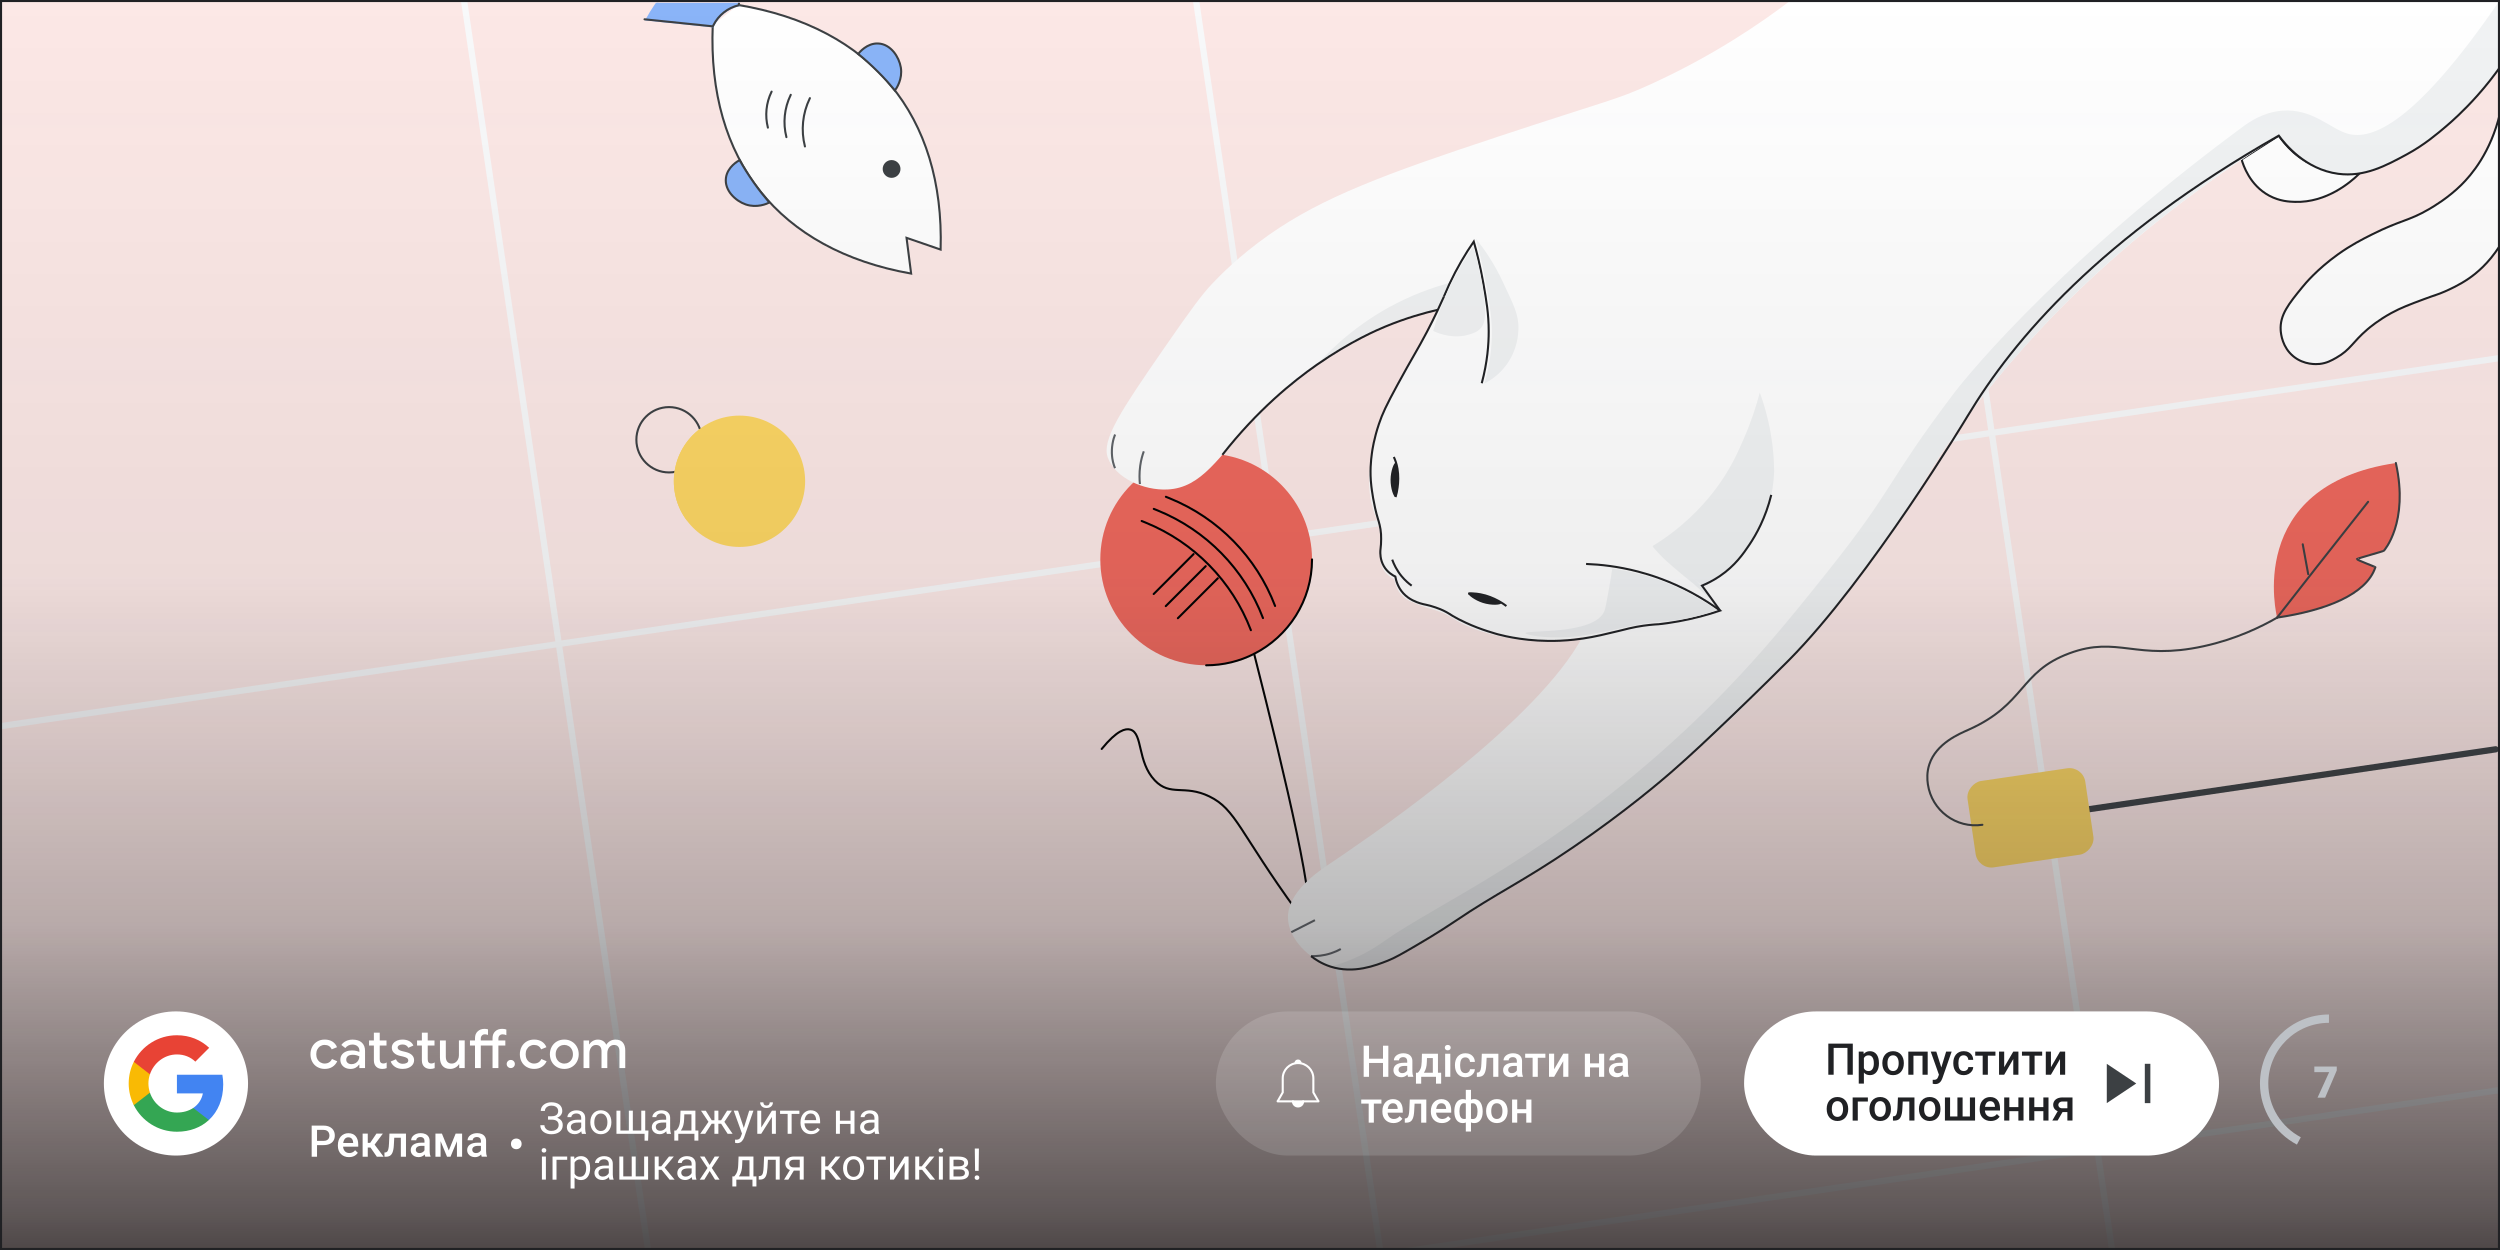 <?xml version="1.0" encoding="UTF-8"?>
<svg xmlns="http://www.w3.org/2000/svg" xmlns:xlink="http://www.w3.org/1999/xlink" viewBox="0 0 1200 600">
  <defs>
    <style>
      .cls-1, .cls-2, .cls-3, .cls-4, .cls-5, .cls-6, .cls-7, .cls-8, .cls-9, .cls-10 {
        fill: none;
      }

      .cls-11 {
        fill: #e84335;
      }

      .cls-11, .cls-12, .cls-13, .cls-14, .cls-15 {
        fill-rule: evenodd;
      }

      .cls-16 {
        fill: #ee675c;
      }

      .cls-12 {
        fill: #4284f2;
      }

      .cls-17 {
        stroke: #3c4043;
      }

      .cls-17, .cls-18 {
        fill: #8ab4f8;
      }

      .cls-17, .cls-18, .cls-2, .cls-3, .cls-5, .cls-19, .cls-20, .cls-8, .cls-21, .cls-10 {
        stroke-miterlimit: 10;
      }

      .cls-22 {
        fill: #fce8e6;
      }

      .cls-23 {
        fill: url(#linear-gradient);
      }

      .cls-18 {
        stroke: #8ab4f8;
      }

      .cls-24 {
        opacity: .14;
      }

      .cls-24, .cls-25, .cls-26, .cls-19, .cls-20, .cls-21 {
        fill: #fff;
      }

      .cls-2 {
        stroke: #000;
      }

      .cls-2, .cls-25, .cls-4, .cls-6, .cls-7, .cls-8 {
        stroke-linecap: round;
      }

      .cls-25 {
        stroke-linejoin: bevel;
      }

      .cls-25, .cls-6, .cls-9 {
        stroke: #fff;
      }

      .cls-3, .cls-20 {
        stroke: #202124;
      }

      .cls-27 {
        clip-path: url(#clippath-1);
      }

      .cls-28, .cls-13 {
        fill: #fdd663;
      }

      .cls-4, .cls-5 {
        stroke-width: 3px;
      }

      .cls-4, .cls-19, .cls-7, .cls-8 {
        stroke: #3c4043;
      }

      .cls-4, .cls-6, .cls-7 {
        stroke-linejoin: round;
      }

      .cls-5 {
        stroke: #f8f9fa;
      }

      .cls-14 {
        fill: #34a653;
      }

      .cls-29 {
        fill: #f1f3f4;
      }

      .cls-30 {
        fill: #3c4043;
      }

      .cls-31 {
        fill: #bdc1c6;
      }

      .cls-15 {
        fill: #f9ba04;
      }

      .cls-32 {
        fill: #3c4043;
      }

      .cls-33 {
        fill: #202124;
      }

      .cls-21 {
        stroke: #5f6368;
      }

      .cls-34 {
        clip-path: url(#clippath);
      }

      .cls-10 {
        stroke: #bdc1c6;
        stroke-width: 4px;
      }
    </style>
    <clipPath id="clippath">
      <rect class="cls-1" width="1200" height="600"/>
    </clipPath>
    <clipPath id="clippath-1">
      <rect class="cls-1" x="280.45" y="1.36" width="212.05" height="148.58"/>
    </clipPath>
    <linearGradient id="linear-gradient" x1="600" y1="600" x2="600" y2="0" gradientUnits="userSpaceOnUse">
      <stop offset="0" stop-color="#231f20" stop-opacity=".8"/>
      <stop offset=".03" stop-color="#221f20" stop-opacity=".72"/>
      <stop offset=".26" stop-color="#212022" stop-opacity=".31"/>
      <stop offset=".54" stop-color="#202023" stop-opacity=".07"/>
      <stop offset="1" stop-color="#202124" stop-opacity="0"/>
    </linearGradient>
  </defs>
  <g id="OBJECTS">
    <g id="Layer_2">
      <rect class="cls-22" width="1200" height="600"/>
    </g>
    <g id="Layer_10">
      <g class="cls-34">
        <g>
          <g>
            <line class="cls-5" x1="-184.4" y1="-378.4" x2="83.73" y2="1441.81"/>
            <line class="cls-5" x1="159.5" y1="-429.06" x2="427.63" y2="1391.15"/>
            <line class="cls-5" x1="503.4" y1="-479.72" x2="771.53" y2="1340.49"/>
            <line class="cls-5" x1="847.3" y1="-530.38" x2="1115.43" y2="1289.83"/>
            <line class="cls-5" x1="1191.2" y1="-581.04" x2="1459.33" y2="1239.17"/>
          </g>
          <g>
            <line class="cls-5" x1="1643.53" y1="-244.86" x2="-176.68" y2="23.27"/>
            <line class="cls-5" x1="1694.19" y1="99.04" x2="-126.02" y2="367.17"/>
            <line class="cls-5" x1="1744.85" y1="442.94" x2="-75.36" y2="711.07"/>
          </g>
        </g>
      </g>
    </g>
    <g id="Layer_7">
      <g class="cls-27">
        <g>
          <g>
            <path class="cls-19" d="M342.12,12.05c-2.7,64.93,31.75,108.01,95.22,119.27l-2.2-17.16,16.36,5.64c1.86-64.35-33.22-106.8-97.17-117.42"/>
            <path class="cls-8" d="M388.75,47.11l-.06.13c-3.47,7.17-4.3,15.34-2.32,23.06h0"/>
            <path class="cls-8" d="M379.56,45.51l-.05.11c-3.04,6.28-3.76,13.44-2.03,20.2h0"/>
            <path class="cls-8" d="M370.37,43.98l-.05.1c-2.59,5.34-3.2,11.43-1.73,17.18h0"/>
          </g>
          <path class="cls-18" d="M354.61,2.51l3.26-31.76c-20.25,6.2-37.28,20.06-47.47,38.63l31.76,3.26.26-.52c2.43-4.86,6.89-8.38,12.18-9.61h0Z"/>
          <circle class="cls-30" cx="427.96" cy="81.1" r="4.27"/>
          <path class="cls-8" d="M309.38,9.27l32.79,3.37.26-.52c2.43-4.86,6.89-8.38,12.18-9.61h0s3.4-33.1,3.4-33.1"/>
          <path class="cls-17" d="M411.94,25.88c.5-.65,4.16-5.21,9.52-5.01,6.07.23,10.11,6.42,10.94,11.52.91,5.61-2.05,9.98-2.82,11.04-2.36-2.86-5.06-5.88-8.15-8.96-3.27-3.27-6.47-6.12-9.49-8.59Z"/>
          <path class="cls-17" d="M355,76.87c-.72.38-5.84,3.21-6.55,8.53-.8,6.02,4.61,11.05,9.49,12.73,5.37,1.85,10.19-.33,11.36-.9-2.42-2.81-4.93-5.99-7.45-9.55-2.67-3.78-4.93-7.42-6.85-10.81Z"/>
        </g>
      </g>
    </g>
    <g id="Layer_8">
      <g>
        <circle class="cls-7" cx="321.14" cy="211.09" r="15.68"/>
        <g>
          <circle class="cls-28" cx="354.95" cy="231.01" r="31.52"/>
          <path class="cls-13" d="M329.67,249.83c-10.39-13.97-7.49-33.71,6.47-44.1"/>
        </g>
      </g>
    </g>
    <g id="Layer_6">
      <g>
        <circle class="cls-16" cx="578.96" cy="268.52" r="50.81"/>
        <path class="cls-2" d="M629.77,268.53c0,19.77-11.3,36.91-27.79,45.31-6.91,3.52-14.73,5.5-23.02,5.5"/>
        <g>
          <path class="cls-2" d="M548.01,250.08l1.83.74c23.29,9.47,41.61,28.18,50.58,51.66h0"/>
          <path class="cls-2" d="M553.82,244.27l1.83.74c23.29,9.47,41.61,28.18,50.58,51.66h0"/>
          <path class="cls-2" d="M559.63,238.46l1.83.74c23.29,9.47,41.61,28.18,50.58,51.66h0"/>
          <line class="cls-2" x1="565.38" y1="296.74" x2="584.54" y2="277.58"/>
          <line class="cls-2" x1="559.57" y1="290.93" x2="578.73" y2="271.77"/>
          <line class="cls-2" x1="553.77" y1="285.12" x2="572.92" y2="265.96"/>
        </g>
        <path class="cls-2" d="M601.98,313.83c15.23,59.92,30.88,126.46,25.17,128.24-.97.3-2.23-1.37-4.52-4.52-27.63-38-29.37-49.1-42.14-55.27-12.03-5.82-18.71.19-26.19-7.69-8.51-8.97-5.64-22.56-11.7-24.37-2.34-.7-6.41.23-13.78,9.27"/>
      </g>
    </g>
    <g id="Layer_4">
      <g>
        <line class="cls-4" x1="958.91" y1="394.87" x2="1197.9" y2="359.67"/>
        <rect class="cls-28" x="953.66" y="363.99" width="41.91" height="57.14" rx="7.67" ry="7.67" transform="translate(1220.95 -628.86) rotate(81.62)"/>
        <path class="cls-7" d="M951.54,395.9c-12.59,1.86-24.31-6.85-26.16-19.44h0c-.35-2.35-.54-5.84.71-9.6,3.34-10.1,14.49-14.67,18.74-16.56,27.59-12.28,24.35-27.78,48.47-36.71,23.26-8.62,31.96,3.69,64.38-3.39,15.81-3.45,27.92-9.47,35.34-13.74"/>
        <g>
          <path class="cls-16" d="M1093.01,296.45s-16.35-63.41,56.99-74.21c0,0,7.59,23.74-5.75,42.12-.2.28-13.07,3.78-12.96,4.02.26.55,8.95,3.7,8.88,3.9-4.3,13.1-23.9,20.75-47.17,24.17"/>
          <path class="cls-7" d="M1093.01,296.45c23.27-3.43,42.87-11.07,47.17-24.17.07-.2-8.63-3.35-8.88-3.9-.12-.25,12.75-3.74,12.96-4.02,0,0,12.12-13.4,5.75-42.12"/>
          <g>
            <polyline class="cls-7" points="1093.01 296.45 1111.86 272.36 1126.34 253.99 1136.69 240.87"/>
            <line class="cls-7" x1="1107.93" y1="275.57" x2="1105.32" y2="261.27"/>
          </g>
        </g>
      </g>
    </g>
    <g id="Layer_3">
      <path class="cls-20" d="M1132.08,83.75c-3.61,3.46-15.16,13.63-30.54,13.15-2.66-.08-7.28-.28-12.3-2.97-9.42-5.05-12.52-14.77-13.28-17.43,5.94-3.8,11.89-7.61,17.84-11.41,2.77,4.04,9.29,12.25,20.36,15.59,1.05.32,5.27.32,10.97,1.43,2.94.57,5.34,1.19,6.94,1.64Z"/>
      <path class="cls-26" d="M1200,0v32.23c-14.82,21.53-31.31,33.33-41.58,39.45-13.12,7.81-24.73,14.49-38.84,11.55-13.82-2.87-22.36-13.37-25.76-18.13-78.74,49.21-125.36,101.31-153.63,140.59-21.39,29.72-18.47,32.93-43.34,65.75-54.65,72.14-112.29,114.13-141.78,135.27-8.66,6.2-19.77,13.04-41.99,26.72-49.21,30.29-62.17,34.74-74.43,30.53-10.37-3.56-20.06-13.24-20.42-23.1-.47-12.68,14.61-22.61,20.42-26.52,14.07-9.46,88.75-59.7,116.41-101.15,32.44-48.61,28.25-127.11-8.06-154.2-12.35-9.21-25.84-10.61-33.59-11.34-55.12-5.2-106.57,48.16-111.98,53.9-16.46,17.48-24.32,32.59-41.03,33.4-11.4.55-24.95-5.43-28.63-15.27-3.18-8.51,6.66-23.05,26.48-51.78,14.33-20.78,18.98-26.79,23.55-31.67,3.35-3.57,12.79-13.31,27.27-23.49,25.79-18.12,55.58-29.17,110.87-47.44,52.88-17.47,55.64-17.28,71.53-24.47,30.51-13.81,53.49-29.53,68.33-40.84h340.19Z"/>
      <path class="cls-29" d="M711.17,147.58c-4.32-.19-10.45-.2-17.71.74-16.27,2.1-28.03,7.62-36.41,11.64-6.65,3.19-15.41,8-24.95,15.11,8.2-9.1,21.87-21.84,41.95-31.31,10.22-4.82,19.77-7.68,27.78-9.44,1.73,2.1,3.52,4.43,5.3,7,1.5,2.15,2.83,4.25,4.03,6.26Z"/>
      <path class="cls-26" d="M847.57,203.1c1.03,5.89,3.78,22.87-3.67,42.53-7.44,19.65-20.87,30.95-26.94,35.48,2.9,4,5.79,7.99,8.69,11.99-8.05,1.87-14.87,3.27-20.07,4.27-8.31,1.6-12.46,2.44-15.22,2.59-2.44.14-6.03.44-10.31,1.2-1.64.29-3.11.6-4.39.9-2.59.6-4.46,1.15-4.82,1.25-1.27.37-12.27,3.42-24.44,4.16-4.41.27-17.55.76-32.03-3.43-4.08-1.18-7.44-2.15-11.74-4.29-5.1-2.53-6.18-4.05-11.38-6.08-3.71-1.45-3.96-.98-8.9-2.85-4.87-1.84-7.35-2.81-9.45-5.05-2.3-2.46-3.26-5.4-3.67-7.7-2.01-1.07-4.69-3-5.98-6.2-.69-1.73-.48-2.65-.61-8.64-.11-4.76-.16-7.14-.47-9.08-.68-4.31-1.74-5.19-3.11-9.74-1.72-5.75-1.84-10.52-1.88-13.36-.08-5.07.63-8.6,2.02-15.44,1.23-6.05,2.11-10.4,4.01-15.76,1.05-2.96,2.24-5.74,10.55-20.61,6.29-11.24,6.46-11.18,9.34-16.56,4.67-8.73,6.2-12.6,9.97-20.34,3.15-6.45,7.85-15.55,14.35-26.4,3.55,4.3,7.1,8.6,10.64,12.9,8.85-3.46,22.02-7.18,37.79-6.3,43.96,2.44,84.49,39.19,91.72,80.56Z"/>
      <path class="cls-29" d="M1200,0v32.23c-14.82,21.53-31.31,33.33-41.58,39.45-13.12,7.81-24.73,14.49-38.84,11.55-13.82-2.87-22.36-13.37-25.76-18.13-78.24,48.78-124.97,100.72-153.63,140.59-21.07,29.31-18.19,32.37-42.73,64.86-55.01,72.84-112.99,115.09-142.38,136.16-6.53,4.68-8.18,5.06-41.99,26.72-10.26,6.57-21.12,12.17-31.44,18.67-11.1,6.99-20.5,13.36-33.53,13.16-4.01-.06-7.3-.73-9.47-1.29,1.92-.51,4.59-1.3,7.7-2.48,9.66-3.68,16.12-8.35,18.07-9.74,25.41-18.04,80.28-41.47,144-100.87,30.15-28.11,49.6-52.44,68.61-76.24,32.75-41,28.01-42.53,61.27-86.4,0,0,43.54-57.43,137.79-127.06,3.52-2.6,10.09-7.28,19.22-8.04,14.6-1.22,23.15,8.62,31.54,11.02,11.85,3.39,32.92-5.33,73.15-64.16Z"/>
      <path class="cls-21" d="M535.24,208.56c-.42,1.05-.92,2.54-1.23,4.44-.36,2.17-.33,3.9-.31,4.51.06,2.06.39,3.61.55,4.28.3,1.25.66,2.24.96,2.94"/>
      <path class="cls-21" d="M549.03,216.64c-.6,1.63-1.31,3.96-1.72,6.89-.51,3.66-.37,6.77-.16,8.82"/>
      <path class="cls-21" d="M631.17,441.68c-3.79,1.92-7.57,3.85-11.36,5.77"/>
      <path class="cls-21" d="M643.58,455.53c-1.28.71-2.82,1.42-4.61,2.01-3.82,1.27-7.24,1.47-9.67,1.39"/>
      <path class="cls-3" d="M1200,32.23c-2.76,3.89-6.36,8.59-10.86,13.65-6.85,7.69-12.77,12.83-14.61,14.4-4.61,3.94-10.83,9.25-19.25,13.81-9.99,5.41-20.34,11.01-32.97,9.33-15.78-2.1-25.56-14.31-28.5-18.32-85.62,48.69-127.21,97.72-149.38,134.63,0,0-46.74,77.85-85.81,117.19-13.03,13.11-27.47,26.9-27.47,26.9-10.97,10.47-19.24,18.36-28.8,26.68-4.08,3.55-21.8,18.85-47.28,36.21-24.6,16.76-36.28,21.71-56.65,35.49-.77.52-8.33,5.64-18.82,11.73-6.71,3.9-10.06,5.85-13.43,7.18-5.95,2.35-16.37,6.46-27.52,2.86-4.23-1.37-7.36-3.46-9.35-5.02"/>
      <path class="cls-20" d="M1200,54.4c-4.49,18.92-13.82,29.65-18.56,34.34-6.33,6.25-13.13,10.27-15.56,11.69-9.77,5.69-13.48,5.18-27.15,12.02-4.98,2.49-10.25,5.16-16.61,9.72-9.9,7.11-15.55,13.88-16.97,15.63-6.51,7.98-10.87,13.33-10.42,20.7.12,1.95.83,8.19,6.07,12.52,5.17,4.27,11.26,3.8,12.56,3.67,3.39-.35,5.72-1.64,8.05-2.96,6.91-3.93,7.74-7.45,14.92-13.6,1.24-1.06,5.41-4.54,11.48-7.86,4.69-2.56,8.87-4.12,15.62-6.64,6.01-2.24,6.57-2.17,10.17-3.75,2.16-.95,6.87-3.05,11.47-6.22,3.64-2.51,9.42-7.23,14.68-15.44.08-21.27.16-42.54.24-63.81Z"/>
      <path class="cls-20" d="M693.07,142.35c.81-1.96,1.68-3.94,2.62-5.96,3.62-7.74,7.66-14.54,11.72-20.44,1.42,5.02,3.17,11.92,4.64,20.25,1.38,7.86,2.53,14.42,2.53,22.89,0,6.03-.59,14.64-3.34,24.86"/>
      <path class="cls-20" d="M796.31,299.62c5.99-.67,12.63-1.8,19.73-3.65,3.39-.88,6.6-1.85,9.6-2.87-3.38-2.48-7.89-5.5-13.46-8.51-10.62-5.74-20.06-8.71-26.04-10.26-9.33-2.42-17.8-3.37-24.82-3.63"/>
      <path class="cls-20" d="M669.02,219.35c.56,1.13,1.31,2.98,1.76,5.63,1.13,6.66-.63,12.62-.94,13.61"/>
      <path class="cls-20" d="M704.76,284.95c1.25-.13,3.25-.19,5.89.32,6.63,1.26,11.6,5,12.43,5.63"/>
      <path class="cls-29" d="M728.84,158.04c-.07,2.26-.42,9.69-5.66,16.93-3.69,5.1-8.16,7.82-10.67,9.11,2.84-9.56,3.55-17.73,3.59-23.76.05-7.3-.88-12.8-2.57-22.56-1.55-8.94-3.37-16.74-5.08-23.18,4.06,5.04,8.9,12.04,13.06,21.05,4.69,10.15,7.57,15.11,7.33,22.41Z"/>
      <path class="cls-29" d="M710.44,157.88c-1.43,1.42-2.98,1.94-4.8,2.54-7.63,2.53-14.73-.19-17.69-1.55,1.71-6.12,4.17-13.28,7.81-20.99,3.7-7.85,7.74-14.4,11.44-19.67,2.15,7.39,3.44,13.67,4.24,18.28,2.71,15.63,1.06,19.36-.99,21.39Z"/>
      <path class="cls-29" d="M793.31,262.07c-.23.27,1.77,2.38,3.46,4.16,2.27,2.4,4.22,4.08,6.27,5.83,3.37,2.86,5.05,4.29,7.07,5.89,3.39,2.69,8.54,7.17,16.15,14.97-4.06-5.59-9.46-12.03-16.52-18.46-7.29-6.63-15.99-12.9-16.43-12.39Z"/>
      <path class="cls-29" d="M816.96,281.11c-3.22-2.68-6.49-5.36-9.81-8.05-4.64-3.76-9.25-7.42-13.83-11,2.24-1.36,5.29-3.33,8.75-5.93,12.87-9.67,20.49-19.92,23.44-24.14,5.83-8.35,8.91-15.41,11.52-21.4,3.75-8.59,6.13-16.24,7.67-22.13,1.97,5.38,3.92,11.97,5.24,19.62,1.17,6.77,1.59,12.9,1.65,18.14-.22,6.36-1.74,25.59-16.45,41.51-6.3,6.81-13.08,10.92-18.16,13.38Z"/>
      <path class="cls-20" d="M668.26,268.63c.75,2.07,2.1,5.05,4.56,8.02,1.67,2.02,3.38,3.46,4.78,4.47"/>
      <path class="cls-3" d="M796.31,299.62c-2.54.13-6.29.44-10.77,1.26-2.83.51-3.89.85-8.29,1.92-6.55,1.59-11.74,2.85-17.47,3.7-1.71.26-5.94.84-11.16,1.06-14.9.63-26.32-2.21-29.5-3.05,0,0-8.47-2.24-15.59-5.63-2.89-1.38-4.34-2.07-6.18-3.19-1.54-.94-2.59-1.69-4.59-2.64-.71-.34-1.84-.84-3.73-1.49-4.08-1.4-5.17-1.24-7.62-2.05-1.5-.5-5.02-1.67-7.82-4.72-2.63-2.87-3.5-6.17-3.84-8.04-1.21-.57-3.81-2.02-5.53-5.01-1.82-3.16-1.69-6.36-1.66-7.3.04-1.06.19-1.24.31-3.2.09-1.42.1-3.64.02-4.88-.18-3.18-1.15-6.22-1.4-7.02-2.19-7.02-3.12-14.98-3.25-16.03-.82-6.98-.15-12.5.25-15.59.23-1.76.99-7.09,3.41-14.25,1.69-4.99,3.49-8.82,8.82-18.65,7.34-13.52,9.59-16.7,14.23-25.57,3.72-7.12,6.45-13.06,8.14-16.9"/>
      <path class="cls-33" d="M671.05,230.17c0,.55-.04,8.31-1.21,8.42-.88.08-2.43-4.17-2.37-8.42.06-4.08,1.6-8.16,2.46-8.07,1.13.12,1.12,7.46,1.12,8.07Z"/>
      <path class="cls-33" d="M712.82,285.97c.52.16,7.95,2.42,7.72,3.58-.17.87-4.7,1.13-8.75-.15-3.89-1.23-7.36-3.88-7.02-4.68.44-1.05,7.47,1.07,8.05,1.24Z"/>
      <path class="cls-3" d="M825.65,293.1c-2.9-4-5.79-7.99-8.69-11.99,2.17-.89,5.18-2.31,8.46-4.52,7.42-5.02,11.43-10.87,14.36-15.24,3.2-4.78,7.71-12.74,10.42-23.8"/>
      <path class="cls-29" d="M773.88,272.95c-.33,2.26-.84,5.61-1.57,9.64-1.14,6.32-1.72,9.47-2.16,10.62-4.57,11.73-37.89,9.07-37.92,10.68-.02.84,9.17,2.64,20.41,1.91,7.64-.5,14.6-1.96,22.62-3.64,6.25-1.31,8-1.91,13.38-2.75,6.87-1.08,9.8-1,14.65-1.57,5-.59,12.13-1.88,20.75-5.02-5.79-4.12-13.77-8.97-23.9-12.98-10.1-4-19.22-5.92-26.26-6.88Z"/>
      <path class="cls-3" d="M586.74,218.31c16.9-21.55,33.86-35.21,45.37-43.24,16.24-11.33,29.49-16.94,32.97-18.37,9.81-4.05,18.51-6.49,25.1-8.01"/>
    </g>
    <g id="Layer_5">
      <rect class="cls-23" width="1200" height="600"/>
    </g>
    <g id="Layer_9">
      <g>
        <circle class="cls-26" cx="84.46" cy="520.07" r="34.6"/>
        <g>
          <path class="cls-12" d="M107.15,520.6c0-1.64-.15-3.22-.42-4.74h-21.81v8.96h12.46c-.54,2.89-2.17,5.35-4.62,6.99v5.81h7.48c4.38-4.03,6.9-9.97,6.9-17.02h0Z"/>
          <path class="cls-14" d="M84.92,543.23c6.25,0,11.49-2.07,15.32-5.61l-7.48-5.81c-2.07,1.39-4.73,2.21-7.84,2.21-6.03,0-11.14-4.07-12.96-9.55h-7.74v6c3.81,7.57,11.64,12.76,20.69,12.76Z"/>
          <path class="cls-15" d="M71.97,524.47c-.46-1.39-.73-2.87-.73-4.4s.26-3.01.73-4.4v-6h-7.74c-1.57,3.13-2.46,6.66-2.46,10.4s.89,7.27,2.46,10.4l7.74-6Z"/>
          <path class="cls-11" d="M84.92,506.13c3.4,0,6.45,1.17,8.85,3.46l6.64-6.64c-4.01-3.74-9.25-6.03-15.49-6.03-9.05,0-16.88,5.19-20.69,12.76l7.74,6c1.82-5.47,6.93-9.55,12.96-9.55Z"/>
        </g>
      </g>
      <circle class="cls-26" cx="247.82" cy="549.06" r="2.56"/>
      <rect class="cls-24" x="583.62" y="485.48" width="232.74" height="69.19" rx="34.6" ry="34.6"/>
      <rect class="cls-26" x="837.16" y="485.48" width="227.98" height="69.19" rx="34.6" ry="34.6"/>
      <g>
        <path class="cls-6" d="M613.26,528.65h19.6"/>
        <path class="cls-9" d="M613.26,528.65l2.45-4.29v-6.74c0-4.06,3.29-7.35,7.35-7.35s7.35,3.29,7.35,7.35v6.74l2.45,4.29"/>
        <path class="cls-25" d="M625.51,528.65c0,1.35-1.1,2.45-2.45,2.45s-2.45-1.1-2.45-2.45"/>
        <path class="cls-25" d="M621.83,510.27c0-.68.55-1.22,1.22-1.22s1.23.55,1.23,1.22"/>
      </g>
      <path class="cls-10" d="M1103.45,547.64c-9.91-5.21-16.67-15.6-16.67-27.57,0-17.19,13.93-31.12,31.12-31.12"/>
      <path class="cls-32" d="M1029.51,529.5v-18.86h2.66v18.86h-2.66ZM1011.26,529.5v-18.86l14.14,9.43-14.14,9.43Z"/>
    </g>
    <g id="Layer_1">
      <path class="cls-33" d="M1199,1v598H1V1h1198M1200,0H0v600h1200V0h0Z"/>
    </g>
  </g>
  <g id="TEXT">
    <g>
      <path class="cls-26" d="M152.32,512.18c-1.04-.61-1.85-1.44-2.43-2.51-.58-1.07-.87-2.28-.87-3.63s.29-2.56.87-3.63c.58-1.07,1.39-1.9,2.43-2.51,1.04-.61,2.22-.91,3.54-.91,1.46,0,2.69.33,3.71.97,1.01.65,1.75,1.55,2.2,2.69l-2.55,1.04c-.62-1.42-1.76-2.13-3.41-2.13-.73,0-1.4.19-2.02.56-.62.37-1.1.9-1.46,1.57-.36.68-.53,1.46-.53,2.34s.18,1.66.53,2.34c.35.68.84,1.2,1.46,1.57.62.37,1.29.56,2.02.56.83,0,1.55-.19,2.15-.56.6-.37,1.06-.91,1.39-1.62l2.52,1.09c-.52,1.13-1.29,2.02-2.31,2.68-1.02.66-2.25.99-3.69.99-1.32,0-2.5-.3-3.54-.91Z"/>
      <path class="cls-26" d="M165.73,512.53c-.75-.37-1.33-.9-1.74-1.57s-.62-1.45-.62-2.31c0-.92.24-1.71.73-2.38.49-.67,1.14-1.18,1.98-1.53.83-.35,1.76-.53,2.78-.53.78,0,1.49.07,2.12.22s1.14.32,1.52.51v-.7c0-.85-.31-1.54-.94-2.07-.62-.53-1.43-.79-2.42-.79-.68,0-1.32.15-1.92.45-.61.3-1.09.72-1.46,1.24l-1.92-1.48c.57-.82,1.33-1.45,2.27-1.9.94-.45,1.98-.68,3.11-.68,1.91,0,3.38.47,4.43,1.42,1.05.94,1.57,2.27,1.57,3.96v8.29h-2.73v-1.64h-.16c-.38.59-.93,1.08-1.64,1.47s-1.52.58-2.42.58c-.95,0-1.8-.19-2.55-.56ZM170.67,510.3c.57-.34,1.02-.79,1.34-1.37s.48-1.19.48-1.85c-.42-.24-.89-.43-1.43-.57-.54-.14-1.1-.21-1.69-.21-1.09,0-1.89.22-2.41.65s-.77,1-.77,1.72c0,.62.23,1.14.7,1.53.47.4,1.09.6,1.87.6.69,0,1.33-.17,1.9-.51Z"/>
      <path class="cls-26" d="M181.84,512.81c-.51-.18-.93-.45-1.26-.78-.75-.72-1.12-1.75-1.12-3.07v-7.1h-2.31v-2.44h2.31v-3.74h2.81v3.74h3.25v2.44h-3.25v6.53c0,.75.14,1.27.42,1.57.29.34.75.51,1.35.51.31,0,.58-.04.81-.12s.48-.2.75-.38v2.73c-.59.26-1.29.39-2.11.39-.59,0-1.14-.09-1.65-.28Z"/>
      <path class="cls-26" d="M189.61,512.1c-.98-.66-1.67-1.52-2.07-2.57l2.52-1.09c.31.71.75,1.25,1.33,1.62.57.37,1.22.56,1.95.56s1.37-.13,1.87-.4c.5-.27.75-.67.75-1.21,0-.49-.21-.87-.64-1.16s-1.09-.53-1.99-.74l-1.59-.36c-1.06-.26-1.93-.72-2.63-1.38-.69-.66-1.04-1.49-1.04-2.5,0-.76.23-1.44.69-2.03.46-.59,1.07-1.04,1.85-1.37.77-.32,1.62-.48,2.54-.48,1.25,0,2.34.24,3.26.73.93.49,1.6,1.2,2.01,2.13l-2.42,1.09c-.54-1.06-1.48-1.59-2.83-1.59-.66,0-1.21.14-1.65.42s-.66.62-.66,1.04c0,.78.68,1.34,2.03,1.69l1.92.47c1.3.33,2.28.82,2.95,1.48.67.66,1,1.47,1,2.44,0,.83-.24,1.56-.72,2.2-.48.63-1.13,1.12-1.96,1.47-.83.35-1.75.52-2.76.52-1.51,0-2.75-.33-3.73-.99Z"/>
      <path class="cls-26" d="M204.88,512.81c-.51-.18-.93-.45-1.26-.78-.75-.72-1.12-1.75-1.12-3.07v-7.1h-2.31v-2.44h2.31v-3.74h2.81v3.74h3.25v2.44h-3.25v6.53c0,.75.14,1.27.42,1.57.29.34.75.51,1.35.51.31,0,.58-.04.81-.12s.48-.2.75-.38v2.73c-.59.26-1.29.39-2.11.39-.59,0-1.14-.09-1.65-.28Z"/>
      <path class="cls-26" d="M212.44,511.65c-.84-.96-1.26-2.3-1.26-4.02v-8.22h2.81v7.83c0,1.07.25,1.89.75,2.44.5.55,1.18.83,2.03.83.69,0,1.31-.18,1.85-.55.54-.36.95-.85,1.23-1.46.29-.61.43-1.26.43-1.98v-7.12h2.78v13.26h-2.63v-1.79h-.16c-.38.64-.95,1.17-1.72,1.59s-1.59.62-2.47.62c-1.6,0-2.81-.48-3.65-1.44Z"/>
      <path class="cls-26" d="M228,501.86h-2.42v-2.44h2.42v-1.09c0-1.39.43-2.48,1.29-3.28.86-.8,1.95-1.2,3.26-1.2.62,0,1.19.08,1.69.23v2.7c-.05-.02-.22-.07-.51-.17-.29-.1-.64-.14-1.05-.14-.54,0-.99.19-1.35.56-.36.37-.55.88-.55,1.52v.86h5.64v-1.09c0-1.39.43-2.48,1.29-3.28.86-.8,1.95-1.2,3.29-1.2.75,0,1.43.1,2.05.31v2.73c-.36-.14-.67-.24-.92-.31-.25-.07-.55-.1-.9-.1-.57,0-1.05.18-1.43.55-.38.36-.57.88-.57,1.53v.86h3.33v2.44h-3.33v10.82h-2.81v-10.82h-5.64v10.82h-2.78v-10.82Z"/>
      <path class="cls-26" d="M243.78,512.1c-.38-.38-.57-.84-.57-1.38s.19-1,.57-1.38c.38-.38.85-.57,1.4-.57s1.02.19,1.39.56c.37.37.56.84.56,1.39s-.19,1-.56,1.38c-.37.38-.84.57-1.39.57s-1.02-.19-1.4-.57Z"/>
      <path class="cls-26" d="M252.83,512.18c-1.04-.61-1.85-1.44-2.43-2.51-.58-1.07-.87-2.28-.87-3.63s.29-2.56.87-3.63c.58-1.07,1.39-1.9,2.43-2.51,1.04-.61,2.22-.91,3.54-.91,1.46,0,2.69.33,3.71.97,1.01.65,1.75,1.55,2.2,2.69l-2.55,1.04c-.62-1.42-1.76-2.13-3.41-2.13-.73,0-1.4.19-2.02.56-.62.37-1.1.9-1.46,1.57-.36.68-.53,1.46-.53,2.34s.18,1.66.53,2.34c.35.68.84,1.2,1.46,1.57.62.37,1.29.56,2.02.56.83,0,1.55-.19,2.15-.56.6-.37,1.06-.91,1.39-1.62l2.52,1.09c-.52,1.13-1.29,2.02-2.31,2.68-1.02.66-2.25.99-3.69.99-1.32,0-2.5-.3-3.54-.91Z"/>
      <path class="cls-26" d="M267.29,512.17c-1.06-.62-1.88-1.46-2.47-2.54-.59-1.07-.88-2.27-.88-3.59s.29-2.51.88-3.59,1.41-1.92,2.47-2.54c1.06-.62,2.25-.92,3.59-.92s2.5.31,3.56.94c1.06.62,1.88,1.47,2.47,2.55.59,1.08.88,2.26.88,3.56s-.29,2.51-.88,3.59c-.59,1.08-1.41,1.92-2.46,2.54-1.05.62-2.24.92-3.58.92s-2.53-.31-3.59-.92ZM272.93,509.97c.62-.36,1.13-.88,1.51-1.56.38-.68.57-1.46.57-2.37s-.19-1.69-.57-2.37-.88-1.2-1.51-1.56c-.62-.36-1.31-.55-2.05-.55s-1.43.18-2.07.55c-.63.36-1.14.88-1.52,1.56-.38.68-.57,1.46-.57,2.37s.19,1.69.57,2.37c.38.68.89,1.2,1.52,1.56.63.36,1.32.55,2.07.55s1.43-.18,2.05-.55Z"/>
      <path class="cls-26" d="M280.11,499.42h2.65v1.82h.16c.4-.66.96-1.2,1.69-1.61.73-.42,1.52-.62,2.39-.62.95,0,1.78.23,2.48.68.7.45,1.21,1.05,1.52,1.79.47-.75,1.08-1.34,1.83-1.79.75-.45,1.64-.68,2.66-.68,1.53,0,2.68.46,3.46,1.39.78.93,1.17,2.19,1.17,3.78v8.5h-2.78v-8.03c0-2.04-.87-3.07-2.6-3.07-.95,0-1.73.38-2.33,1.14-.6.76-.9,1.72-.9,2.86v7.1h-2.78v-8.03c0-2.04-.89-3.07-2.68-3.07-.92,0-1.67.39-2.26,1.16-.59.77-.88,1.73-.88,2.87v7.07h-2.81v-13.26Z"/>
    </g>
    <g>
      <path class="cls-26" d="M155.27,549.66h-3.89v-2.04h3.89c.68,0,1.22-.11,1.64-.33s.72-.52.92-.91c.2-.39.29-.83.29-1.33,0-.47-.1-.91-.29-1.33-.19-.41-.5-.75-.92-1-.42-.25-.96-.38-1.64-.38h-3.1v12.88h-2.57v-14.93h5.67c1.16,0,2.14.2,2.95.61.81.41,1.43.97,1.85,1.68.42.71.64,1.53.64,2.45,0,.96-.21,1.79-.64,2.48s-1.04,1.22-1.85,1.59c-.81.37-1.79.55-2.95.55Z"/>
      <path class="cls-26" d="M167.51,555.43c-.82,0-1.56-.13-2.22-.41-.66-.27-1.22-.65-1.68-1.13-.46-.49-.81-1.06-1.06-1.71s-.37-1.36-.37-2.12v-.41c0-.87.13-1.65.38-2.36s.6-1.31,1.06-1.81c.45-.5.98-.89,1.6-1.15.62-.27,1.28-.4,2-.4.79,0,1.49.13,2.08.4.59.27,1.09.64,1.48,1.12.39.48.69,1.05.88,1.72.19.66.29,1.39.29,2.19v1.06h-8.57v-1.77h6.13v-.19c-.01-.44-.1-.86-.26-1.25-.16-.39-.4-.7-.73-.94-.33-.24-.77-.36-1.31-.36-.41,0-.77.09-1.09.26-.32.17-.58.42-.79.75s-.37.72-.49,1.18c-.11.46-.17.98-.17,1.55v.41c0,.49.07.93.2,1.35.13.41.33.77.59,1.08.26.31.57.55.94.72.37.17.79.26,1.26.26.59,0,1.12-.12,1.59-.36s.87-.58,1.21-1.01l1.3,1.26c-.24.35-.55.68-.93,1-.38.32-.85.58-1.4.77-.55.2-1.19.3-1.91.3Z"/>
      <path class="cls-26" d="M176.53,544.13v11.09h-2.47v-11.09h2.47ZM183.77,544.13l-4.99,6.67h-2.82l-.33-2.23h2.06l2.99-4.44h3.09ZM180.88,555.23l-3.34-4.84,1.95-1.4,4.65,6.24h-3.25Z"/>
      <path class="cls-26" d="M186.91,544.13h2.44l-.3,5.49c-.04.81-.12,1.53-.24,2.15-.12.62-.28,1.15-.48,1.59-.2.44-.44.8-.73,1.07s-.62.48-1,.6c-.38.13-.81.2-1.29.2h-.77v-2.03s.38-.03.38-.03c.25-.02.47-.09.66-.2.18-.11.34-.28.48-.49.13-.21.24-.49.33-.82s.15-.73.21-1.19c.05-.46.09-.99.12-1.6l.21-4.74ZM192.93,544.13v1.97h-5.41v-1.97h5.41ZM194.87,544.13v11.09h-2.47v-11.09h2.47Z"/>
      <path class="cls-26" d="M204.11,548.48l.02,1.53h-1.77c-.46,0-.86.04-1.21.13-.35.08-.64.21-.87.37s-.41.36-.52.59-.17.5-.17.79.07.56.21.8c.14.24.34.43.6.57.26.14.58.21.96.21.51,0,.95-.1,1.33-.31.38-.21.68-.46.9-.77.22-.3.33-.59.35-.87l.8,1.1c-.08.28-.22.58-.42.9s-.46.63-.77.92c-.32.29-.7.53-1.14.71-.44.19-.95.28-1.52.28-.72,0-1.37-.15-1.94-.44-.57-.29-1.01-.68-1.33-1.18-.32-.5-.48-1.06-.48-1.69,0-.59.11-1.11.33-1.56.22-.46.55-.84.98-1.14s.97-.54,1.59-.7c.63-.16,1.35-.24,2.15-.24h1.94ZM203.75,553v-5.29c0-.4-.07-.74-.22-1.03s-.36-.51-.65-.67c-.29-.16-.65-.24-1.09-.24-.4,0-.75.07-1.05.21s-.52.32-.69.55c-.16.23-.25.5-.25.79h-2.46c0-.44.11-.86.32-1.27s.52-.78.92-1.1.89-.57,1.45-.76c.56-.18,1.19-.28,1.89-.28.83,0,1.57.14,2.22.42.65.28,1.16.7,1.53,1.27.37.56.56,1.27.56,2.12v4.93c0,.51.04.96.11,1.36.07.4.18.75.31,1.04v.16h-2.53c-.12-.27-.21-.61-.27-1.02-.07-.41-.1-.82-.1-1.2Z"/>
      <path class="cls-26" d="M211.48,544.13v11.09h-2.47v-11.09h2.47ZM215.41,552.23l3.3-8.1h2.14l-4.6,11.09h-1.68l-4.59-11.09h2.14l3.29,8.1ZM219.33,555.23v-11.09h2.48v11.09h-2.48Z"/>
      <path class="cls-26" d="M231.2,548.48l.02,1.53h-1.77c-.46,0-.86.04-1.21.13-.35.08-.64.21-.87.37s-.41.36-.52.59-.17.5-.17.79.07.56.21.8c.14.24.34.43.6.57.26.14.58.21.96.21.51,0,.95-.1,1.33-.31.38-.21.68-.46.9-.77.22-.3.33-.59.35-.87l.8,1.1c-.08.28-.22.58-.42.9s-.46.63-.77.92c-.32.29-.7.53-1.14.71-.44.19-.95.28-1.52.28-.72,0-1.37-.15-1.94-.44-.57-.29-1.01-.68-1.33-1.18-.32-.5-.48-1.06-.48-1.69,0-.59.11-1.11.33-1.56.22-.46.55-.84.98-1.14s.97-.54,1.59-.7c.63-.16,1.35-.24,2.15-.24h1.94ZM230.84,553v-5.29c0-.4-.07-.74-.22-1.03s-.36-.51-.65-.67c-.29-.16-.65-.24-1.09-.24-.4,0-.75.07-1.05.21s-.52.32-.69.55c-.16.23-.25.5-.25.79h-2.46c0-.44.11-.86.32-1.27s.52-.78.92-1.1.89-.57,1.45-.76c.56-.18,1.19-.28,1.89-.28.83,0,1.57.14,2.22.42.65.28,1.16.7,1.53,1.27.37.56.56,1.27.56,2.12v4.93c0,.51.04.96.11,1.36.07.4.18.75.31,1.04v.16h-2.53c-.12-.27-.21-.61-.27-1.02-.07-.41-.1-.82-.1-1.2Z"/>
    </g>
    <g>
      <path class="cls-26" d="M263.06,536.19h1.77c.84,0,1.59.09,2.25.26.66.17,1.21.42,1.66.75s.79.73,1.03,1.21c.24.48.35,1.03.35,1.66,0,.7-.14,1.32-.4,1.86-.27.54-.65,1-1.14,1.37-.49.38-1.08.66-1.75.85-.67.19-1.41.29-2.21.29-.64,0-1.28-.08-1.9-.25-.62-.17-1.19-.43-1.7-.78-.51-.35-.91-.8-1.22-1.35s-.46-1.2-.46-1.97h1.98c0,.5.14.96.42,1.37.28.42.66.75,1.15,1,.49.25,1.07.37,1.72.37.75,0,1.39-.12,1.91-.35.52-.24.92-.56,1.2-.97.28-.41.42-.88.42-1.4,0-.46-.07-.86-.22-1.19-.15-.34-.36-.62-.65-.84-.28-.22-.64-.38-1.06-.49-.42-.11-.91-.16-1.46-.16h-1.7v-1.24ZM264.83,537.06h-1.77v-1.26h1.7c.75,0,1.36-.11,1.83-.32s.8-.51,1.02-.88c.21-.38.32-.81.32-1.3s-.12-.9-.35-1.3c-.23-.39-.59-.71-1.08-.94-.49-.24-1.11-.35-1.88-.35-.57,0-1.09.11-1.56.32-.46.22-.83.51-1.11.89-.27.38-.41.82-.41,1.31h-1.98c0-.64.13-1.21.4-1.72.27-.51.63-.94,1.1-1.3.46-.36,1-.63,1.61-.83s1.26-.29,1.94-.29c.8,0,1.52.09,2.17.27.65.18,1.21.45,1.67.8.46.36.82.8,1.07,1.32s.37,1.14.37,1.83c0,.51-.12,1-.36,1.45s-.58.85-1.03,1.19-.98.61-1.6.8c-.62.2-1.32.29-2.08.29Z"/>
      <path class="cls-26" d="M279.31,537.5l.02,1.33h-1.92c-.54,0-1.02.04-1.45.13-.42.09-.78.21-1.07.38s-.51.38-.66.64c-.15.26-.23.56-.23.9s.08.67.24.95.39.51.71.68c.32.17.71.25,1.17.25.58,0,1.09-.12,1.54-.37s.8-.55,1.06-.9c.26-.36.4-.7.43-1.04l.81.91c-.05.29-.18.6-.39.95-.21.35-.49.68-.85,1-.35.32-.77.58-1.25.79-.48.21-1.02.31-1.63.31-.75,0-1.41-.15-1.97-.44-.56-.29-1-.69-1.31-1.18-.31-.5-.47-1.05-.47-1.67s.12-1.12.35-1.57c.23-.46.57-.83,1-1.14.44-.3.96-.53,1.58-.69s1.3-.24,2.06-.24h2.2ZM278.98,542.33v-5.71c0-.44-.09-.82-.26-1.14-.17-.32-.44-.58-.78-.75-.35-.18-.78-.27-1.29-.27-.48,0-.9.08-1.26.25-.36.16-.64.38-.84.65s-.3.55-.3.86h-1.9c0-.4.1-.79.31-1.18.21-.39.5-.74.89-1.06.39-.32.85-.57,1.39-.76.54-.19,1.15-.28,1.82-.28.81,0,1.52.14,2.14.41s1.1.69,1.46,1.24c.35.55.53,1.24.53,2.07v5.17c0,.37.03.76.1,1.18.06.42.16.78.29,1.08v.16h-1.98c-.1-.22-.17-.51-.23-.88-.05-.37-.08-.71-.08-1.02Z"/>
      <path class="cls-26" d="M283.36,538.8v-.24c0-.8.12-1.54.35-2.23.23-.69.57-1.29,1-1.79.44-.51.97-.91,1.59-1.19.62-.28,1.32-.43,2.09-.43s1.48.14,2.11.43c.63.28,1.16.68,1.6,1.19.44.51.78,1.11,1.01,1.79.23.69.35,1.43.35,2.23v.24c0,.8-.12,1.54-.35,2.22s-.57,1.28-1.01,1.79c-.44.51-.97.91-1.59,1.19-.62.28-1.32.43-2.1.43s-1.48-.14-2.1-.43c-.62-.28-1.15-.68-1.59-1.19-.44-.51-.78-1.11-1.01-1.79s-.35-1.43-.35-2.22ZM285.26,538.57v.24c0,.55.06,1.07.19,1.56.13.49.33.92.59,1.3.26.38.59.67.99.89.4.22.86.32,1.38.32s.98-.11,1.37-.32c.39-.21.72-.51.98-.89s.46-.81.59-1.3c.13-.49.2-1.01.2-1.56v-.24c0-.55-.07-1.06-.2-1.55-.13-.49-.33-.92-.59-1.3-.26-.38-.59-.68-.98-.9-.39-.22-.85-.33-1.38-.33s-.98.11-1.37.33c-.39.22-.72.52-.98.9-.26.38-.46.81-.59,1.3-.13.49-.19,1.01-.19,1.55Z"/>
      <path class="cls-26" d="M295.89,533.13h1.9v9.54h4.06v-9.54h1.91v9.54h4.05v-9.54h1.9v11.09h-13.81v-11.09ZM311.26,542.67l-.18,4.85h-1.69v-3.29h-1.45v-1.56h3.32Z"/>
      <path class="cls-26" d="M320.09,537.5l.02,1.33h-1.92c-.54,0-1.02.04-1.45.13-.42.09-.78.21-1.07.38s-.51.38-.66.64c-.15.26-.23.56-.23.9s.08.67.24.95.39.51.71.68c.32.17.71.25,1.17.25.58,0,1.09-.12,1.54-.37s.8-.55,1.06-.9c.26-.36.4-.7.43-1.04l.81.91c-.05.29-.18.6-.39.95-.21.35-.49.68-.85,1-.35.32-.77.58-1.25.79-.48.21-1.02.31-1.63.31-.75,0-1.41-.15-1.97-.44-.56-.29-1-.69-1.31-1.18-.31-.5-.47-1.05-.47-1.67s.12-1.12.35-1.57c.23-.46.57-.83,1-1.14.44-.3.96-.53,1.58-.69s1.3-.24,2.06-.24h2.2ZM319.76,542.33v-5.71c0-.44-.09-.82-.26-1.14-.17-.32-.44-.58-.78-.75-.35-.18-.78-.27-1.29-.27-.48,0-.9.08-1.26.25-.36.16-.64.38-.84.65s-.3.55-.3.86h-1.9c0-.4.1-.79.31-1.18.21-.39.5-.74.89-1.06.39-.32.85-.57,1.39-.76.54-.19,1.15-.28,1.82-.28.81,0,1.52.14,2.14.41s1.1.69,1.46,1.24c.35.55.53,1.24.53,2.07v5.17c0,.37.03.76.1,1.18.06.42.16.78.29,1.08v.16h-1.98c-.1-.22-.17-.51-.23-.88-.05-.37-.08-.71-.08-1.02Z"/>
      <path class="cls-26" d="M323.68,542.67h11.54v4.83h-1.9v-3.27h-7.74v3.27h-1.91v-4.83ZM326.64,533.13h1.9l-.16,4.15c-.04,1.05-.16,1.96-.36,2.73-.2.77-.45,1.42-.76,1.95-.31.54-.65.99-1.03,1.35-.38.36-.77.67-1.17.91h-.94l.05-1.55h.39c.23-.28.44-.55.66-.83.21-.28.41-.62.58-1.02.18-.39.33-.88.45-1.45.12-.57.2-1.27.23-2.1l.17-4.15ZM327.11,533.13h6.68v11.09h-1.9v-9.34h-4.78v-1.75Z"/>
      <path class="cls-26" d="M341.72,539.2l-3.22,5.02h-2.4l4.42-6.4,1.2,1.37ZM340.68,539.4l-4.2-6.26h2.29l2.87,4.59h2.21l-.28,1.67h-2.89ZM344.82,533.13v11.09h-1.9v-11.09h1.9ZM351.29,533.13l-4.2,6.26h-2.89l-.3-1.67h2.23l2.87-4.59h2.3ZM349.26,544.23l-3.23-5.02,1.22-1.37,4.41,6.4h-2.4Z"/>
      <path class="cls-26" d="M354.26,533.13l2.88,8.61.49,2-1.36.7-4.08-11.31h2.07ZM356.52,543.08l3.09-9.95h2.03l-4.45,12.81c-.1.27-.24.57-.41.89-.17.32-.38.62-.64.91s-.57.52-.94.7c-.37.18-.8.27-1.31.27-.15,0-.34-.02-.57-.06s-.4-.08-.49-.1v-1.54s.13.01.25.03c.12,0,.2.02.25.02.43,0,.8-.06,1.1-.17.3-.11.56-.3.76-.56.21-.26.39-.62.54-1.08l.79-2.15Z"/>
      <path class="cls-26" d="M365.39,541.22l5.12-8.09h1.91v11.09h-1.91v-8.09l-5.12,8.09h-1.89v-11.09h1.89v8.09ZM369.47,529.11h1.54c0,.53-.12,1.01-.37,1.42-.25.41-.6.74-1.06.97s-1,.35-1.63.35c-.95,0-1.7-.25-2.25-.76-.55-.51-.83-1.17-.83-1.97h1.54c0,.4.12.76.35,1.07s.63.46,1.19.46.94-.15,1.17-.46.35-.66.35-1.07Z"/>
      <path class="cls-26" d="M383.71,533.13v1.54h-9.28v-1.54h9.28ZM379.98,533.13v11.09h-1.91v-11.09h1.91Z"/>
      <path class="cls-26" d="M389.34,544.43c-.77,0-1.47-.13-2.1-.39-.63-.26-1.16-.63-1.61-1.11-.45-.48-.79-1.04-1.03-1.7s-.36-1.38-.36-2.15v-.43c0-.9.13-1.71.4-2.42.27-.71.63-1.31,1.09-1.8s.98-.86,1.56-1.12,1.18-.38,1.8-.38c.79,0,1.48.14,2.06.41s1.05.65,1.42,1.14c.37.49.64,1.06.82,1.72.18.66.27,1.38.27,2.16v.85h-8.29v-1.55h6.39v-.14c-.03-.49-.13-.97-.3-1.44-.17-.46-.45-.85-.83-1.15s-.89-.45-1.54-.45c-.43,0-.83.09-1.19.27-.36.18-.67.45-.93.81s-.46.79-.6,1.3-.22,1.1-.22,1.77v.43c0,.53.07,1.02.22,1.48.15.46.36.87.65,1.21.28.35.63.62,1.04.82s.87.3,1.39.3c.67,0,1.24-.14,1.7-.41.46-.27.87-.64,1.22-1.1l1.15.91c-.24.36-.54.71-.91,1.04s-.82.59-1.36.8c-.54.21-1.17.31-1.9.31Z"/>
      <path class="cls-26" d="M403.15,533.13v11.09h-1.9v-11.09h1.9ZM408.61,537.94v1.54h-5.87v-1.54h5.87ZM410.15,533.13v11.09h-1.91v-11.09h1.91Z"/>
      <path class="cls-26" d="M420.07,537.5l.02,1.33h-1.92c-.54,0-1.02.04-1.45.13-.42.09-.78.21-1.07.38s-.51.38-.66.64c-.15.26-.23.56-.23.9s.08.67.24.95.39.51.71.68c.32.17.71.25,1.17.25.58,0,1.09-.12,1.54-.37s.8-.55,1.06-.9c.26-.36.4-.7.43-1.04l.81.91c-.05.29-.18.6-.39.95-.21.35-.49.68-.85,1-.35.32-.77.58-1.25.79-.48.21-1.02.31-1.63.31-.75,0-1.41-.15-1.97-.44-.56-.29-1-.69-1.31-1.18-.31-.5-.47-1.05-.47-1.67s.12-1.12.35-1.57c.23-.46.57-.83,1-1.14.44-.3.96-.53,1.58-.69s1.3-.24,2.06-.24h2.2ZM419.74,542.33v-5.71c0-.44-.09-.82-.26-1.14-.17-.32-.44-.58-.78-.75-.35-.18-.78-.27-1.29-.27-.48,0-.9.08-1.26.25-.36.16-.64.38-.84.65s-.3.55-.3.86h-1.9c0-.4.1-.79.31-1.18.21-.39.5-.74.89-1.06.39-.32.85-.57,1.39-.76.54-.19,1.15-.28,1.82-.28.81,0,1.52.14,2.14.41s1.1.69,1.46,1.24c.35.55.53,1.24.53,2.07v5.17c0,.37.03.76.1,1.18.06.42.16.78.29,1.08v.16h-1.98c-.1-.22-.17-.51-.23-.88-.05-.37-.08-.71-.08-1.02Z"/>
      <path class="cls-26" d="M259.98,552.19c0-.31.09-.57.28-.78.19-.21.47-.32.84-.32s.64.11.84.32c.2.21.29.47.29.78s-.1.54-.29.75c-.19.21-.47.31-.84.31s-.65-.1-.84-.31c-.19-.21-.28-.46-.28-.75ZM262.03,555.13v11.09h-1.91v-11.09h1.91Z"/>
      <path class="cls-26" d="M272.25,555.13v1.57h-5.13v9.53h-1.9v-11.09h7.02Z"/>
      <path class="cls-26" d="M275.79,557.26v13.23h-1.91v-15.36h1.74l.16,2.13ZM283.27,560.59v.22c0,.81-.1,1.55-.29,2.24-.19.69-.47,1.28-.84,1.79-.37.51-.82.9-1.35,1.18-.53.28-1.15.42-1.84.42s-1.33-.12-1.87-.35-1-.57-1.37-1.01-.68-.98-.9-1.6c-.22-.62-.37-1.32-.46-2.1v-1.15c.08-.82.24-1.55.46-2.2s.52-1.21.9-1.67c.37-.46.83-.81,1.36-1.06.53-.24,1.15-.36,1.85-.36s1.32.13,1.86.41c.54.27.99.65,1.36,1.15s.65,1.1.84,1.79c.19.69.28,1.46.28,2.31ZM281.36,560.8v-.22c0-.55-.06-1.08-.17-1.56-.12-.49-.3-.92-.54-1.29-.24-.37-.55-.67-.93-.88-.38-.22-.82-.32-1.34-.32-.48,0-.89.08-1.25.25s-.65.38-.9.66c-.25.28-.45.59-.6.94-.15.35-.27.72-.34,1.09v2.66c.14.48.33.93.57,1.35.25.42.57.76.98,1.01.41.26.93.38,1.55.38.51,0,.96-.11,1.33-.32.37-.21.68-.51.92-.89.24-.38.42-.81.54-1.3.12-.49.17-1.01.17-1.56Z"/>
      <path class="cls-26" d="M292.56,559.5l.02,1.33h-1.92c-.54,0-1.02.04-1.45.13-.42.09-.78.21-1.07.38s-.51.38-.66.64c-.15.26-.23.56-.23.9s.08.67.24.95.39.51.71.68c.32.17.71.25,1.17.25.58,0,1.09-.12,1.54-.37s.8-.55,1.06-.9c.26-.36.4-.7.43-1.04l.81.91c-.05.29-.18.6-.39.95-.21.35-.49.68-.85,1-.35.32-.77.58-1.25.79-.48.21-1.02.31-1.63.31-.75,0-1.41-.15-1.97-.44-.56-.29-1-.69-1.31-1.18-.31-.5-.47-1.05-.47-1.67s.12-1.12.35-1.57c.23-.46.57-.83,1-1.14.44-.3.96-.53,1.58-.69s1.3-.24,2.06-.24h2.2ZM292.23,564.33v-5.71c0-.44-.09-.82-.26-1.14-.17-.32-.44-.58-.78-.75-.35-.18-.78-.27-1.29-.27-.48,0-.9.08-1.26.25-.36.16-.64.38-.84.65s-.3.55-.3.86h-1.9c0-.4.1-.79.31-1.18.21-.39.5-.74.89-1.06.39-.32.85-.57,1.39-.76.54-.19,1.15-.28,1.82-.28.81,0,1.52.14,2.14.41s1.1.69,1.46,1.24c.35.55.53,1.24.53,2.07v5.17c0,.37.03.76.1,1.18.06.42.16.78.29,1.08v.16h-1.98c-.1-.22-.17-.51-.23-.88-.05-.37-.08-.71-.08-1.02Z"/>
      <path class="cls-26" d="M297.27,555.13h1.9v9.54h4.06v-9.54h1.91v9.54h4.05v-9.54h1.9v11.09h-13.81v-11.09Z"/>
      <path class="cls-26" d="M316.16,555.13v11.09h-1.9v-11.09h1.9ZM323.44,555.13l-5.26,6.36h-2.66l-.29-1.66h2.17l3.72-4.7h2.31ZM321.4,566.23l-4.08-5.02,1.22-1.37,5.27,6.4h-2.41Z"/>
      <path class="cls-26" d="M332.32,559.5l.02,1.33h-1.92c-.54,0-1.02.04-1.45.13-.42.09-.78.21-1.07.38s-.51.38-.66.64c-.15.26-.23.56-.23.9s.08.67.24.95.39.51.71.68c.32.17.71.25,1.17.25.58,0,1.09-.12,1.54-.37s.8-.55,1.06-.9c.26-.36.4-.7.43-1.04l.81.91c-.05.29-.18.6-.39.95-.21.35-.49.68-.85,1-.35.32-.77.58-1.25.79-.48.21-1.02.31-1.63.31-.75,0-1.41-.15-1.97-.44-.56-.29-1-.69-1.31-1.18-.31-.5-.47-1.05-.47-1.67s.12-1.12.35-1.57c.23-.46.57-.83,1-1.14.44-.3.96-.53,1.58-.69s1.3-.24,2.06-.24h2.2ZM331.99,564.33v-5.71c0-.44-.09-.82-.26-1.14-.17-.32-.44-.58-.78-.75-.35-.18-.78-.27-1.29-.27-.48,0-.9.08-1.26.25-.36.16-.64.38-.84.65s-.3.55-.3.86h-1.9c0-.4.1-.79.31-1.18.21-.39.5-.74.89-1.06.39-.32.85-.57,1.39-.76.54-.19,1.15-.28,1.82-.28.81,0,1.52.14,2.14.41s1.1.69,1.46,1.24c.35.55.53,1.24.53,2.07v5.17c0,.37.03.76.1,1.18.06.42.16.78.29,1.08v.16h-1.98c-.1-.22-.17-.51-.23-.88-.05-.37-.08-.71-.08-1.02Z"/>
      <path class="cls-26" d="M338.16,555.13l2.43,4.04,2.46-4.04h2.23l-3.63,5.48,3.74,5.62h-2.19l-2.56-4.16-2.56,4.16h-2.2l3.73-5.62-3.62-5.48h2.18Z"/>
      <path class="cls-26" d="M351.54,564.67h11.54v4.83h-1.9v-3.27h-7.74v3.27h-1.91v-4.83ZM354.5,555.13h1.9l-.16,4.15c-.04,1.05-.16,1.96-.36,2.73-.2.77-.45,1.42-.76,1.95-.31.54-.65.99-1.03,1.35-.38.36-.77.67-1.17.91h-.94l.05-1.55h.39c.23-.28.44-.55.66-.83.21-.28.41-.62.58-1.02.18-.39.33-.88.45-1.45.12-.57.2-1.27.23-2.1l.17-4.15ZM354.97,555.13h6.68v11.09h-1.9v-9.34h-4.78v-1.75Z"/>
      <path class="cls-26" d="M366.77,555.13h1.91l-.29,5.35c-.05.83-.12,1.56-.23,2.19-.11.63-.25,1.17-.43,1.62-.18.45-.41.82-.68,1.1-.27.28-.59.49-.97.62-.38.13-.81.2-1.3.2h-.59v-1.67l.41-.03c.29-.02.54-.09.75-.21.21-.12.38-.29.53-.52.14-.23.26-.52.35-.89.09-.36.16-.79.21-1.29.05-.5.09-1.08.12-1.74l.21-4.75ZM372.59,555.13v1.57h-5.36v-1.57h5.36ZM374.26,555.13v11.09h-1.9v-11.09h1.9Z"/>
      <path class="cls-26" d="M379.56,560.94h2.05l-3.21,5.29h-2.05l3.21-5.29ZM381.15,555.13h4.63v11.09h-1.9v-9.56h-2.74c-.54,0-.98.09-1.32.27-.34.18-.59.42-.75.7s-.24.58-.24.89.07.59.22.87c.14.28.37.5.68.68.31.18.7.27,1.19.27h3.48v1.56h-3.48c-.64,0-1.2-.09-1.69-.26s-.91-.41-1.25-.71c-.34-.3-.6-.66-.78-1.08-.18-.41-.27-.86-.27-1.35s.09-.93.28-1.34c.19-.41.46-.77.82-1.08.36-.31.8-.54,1.32-.71.52-.17,1.12-.25,1.79-.25Z"/>
      <path class="cls-26" d="M396.11,555.13v11.09h-1.9v-11.09h1.9ZM403.39,555.13l-5.26,6.36h-2.66l-.29-1.66h2.17l3.72-4.7h2.31ZM401.35,566.23l-4.08-5.02,1.22-1.37,5.27,6.4h-2.41Z"/>
      <path class="cls-26" d="M404.68,560.8v-.24c0-.8.12-1.54.35-2.23.23-.69.57-1.29,1-1.79.44-.51.97-.91,1.59-1.19.62-.28,1.32-.43,2.09-.43s1.48.14,2.11.43c.63.28,1.16.68,1.6,1.19.44.51.78,1.11,1.01,1.79.23.69.35,1.43.35,2.23v.24c0,.8-.12,1.54-.35,2.22s-.57,1.28-1.01,1.79c-.44.51-.97.91-1.59,1.19-.62.28-1.32.43-2.1.43s-1.48-.14-2.1-.43c-.62-.28-1.15-.68-1.59-1.19-.44-.51-.78-1.11-1.01-1.79s-.35-1.43-.35-2.22ZM406.58,560.57v.24c0,.55.06,1.07.19,1.56.13.49.33.92.59,1.3.26.38.59.67.99.89.4.22.86.32,1.38.32s.98-.11,1.37-.32c.39-.21.72-.51.98-.89s.46-.81.59-1.3c.13-.49.2-1.01.2-1.56v-.24c0-.55-.07-1.06-.2-1.55-.13-.49-.33-.92-.59-1.3-.26-.38-.59-.68-.98-.9-.39-.22-.85-.33-1.38-.33s-.98.11-1.37.33c-.39.22-.72.52-.98.9-.26.38-.46.81-.59,1.3-.13.49-.19,1.01-.19,1.55Z"/>
      <path class="cls-26" d="M425.18,555.13v1.54h-9.28v-1.54h9.28ZM421.46,555.13v11.09h-1.91v-11.09h1.91Z"/>
      <path class="cls-26" d="M429.09,563.22l5.12-8.09h1.91v11.09h-1.91v-8.09l-5.12,8.09h-1.89v-11.09h1.89v8.09Z"/>
      <path class="cls-26" d="M441.22,555.13v11.09h-1.9v-11.09h1.9ZM448.5,555.13l-5.26,6.36h-2.66l-.29-1.66h2.17l3.72-4.7h2.31ZM446.46,566.23l-4.08-5.02,1.22-1.37,5.27,6.4h-2.41Z"/>
      <path class="cls-26" d="M450.52,552.19c0-.31.09-.57.28-.78.19-.21.47-.32.84-.32s.64.11.84.32c.2.21.29.47.29.78s-.1.54-.29.75c-.19.21-.47.31-.84.31s-.65-.1-.84-.31c-.19-.21-.28-.46-.28-.75ZM452.57,555.13v11.09h-1.91v-11.09h1.91Z"/>
      <path class="cls-26" d="M460.82,561.35h-3.64l-.02-1.52h2.97c.59,0,1.08-.06,1.47-.17.39-.12.69-.29.89-.52s.3-.52.3-.86c0-.27-.06-.5-.17-.7-.11-.2-.28-.37-.51-.5-.23-.13-.5-.23-.84-.3-.33-.07-.72-.1-1.16-.1h-2.43v9.56h-1.9v-11.09h4.33c.7,0,1.34.06,1.9.18.56.12,1.05.31,1.45.56.4.25.71.57.92.95s.32.83.32,1.35c0,.33-.07.65-.21.95s-.34.57-.6.8-.59.42-.98.57c-.39.15-.84.24-1.34.28l-.74.56ZM460.82,566.23h-4.33l.94-1.54h3.38c.53,0,.96-.07,1.31-.2.35-.13.61-.32.78-.57.17-.25.26-.55.26-.9s-.09-.65-.26-.9c-.17-.25-.44-.44-.78-.57-.35-.13-.79-.2-1.31-.2h-2.88l.02-1.52h3.6l.69.57c.61.05,1.12.2,1.55.45s.75.57.96.96c.22.39.33.8.33,1.26,0,.52-.1.98-.29,1.37-.19.4-.48.73-.85.99-.37.26-.82.46-1.34.59-.53.13-1.12.2-1.78.2Z"/>
      <path class="cls-26" d="M467.83,565.27c0-.31.09-.57.28-.78s.47-.32.84-.32.64.11.84.32c.19.21.29.47.29.78s-.1.55-.29.76c-.2.21-.47.32-.84.32s-.65-.11-.84-.32c-.19-.21-.28-.46-.28-.76ZM469.88,551.3l-.13,10.71h-1.71l-.14-10.71h1.99Z"/>
    </g>
    <g>
      <path class="cls-26" d="M657.13,501.94v14.93h-2.57v-14.93h2.57ZM664.42,508.18v2.04h-7.93v-2.04h7.93ZM666.4,501.94v14.93h-2.56v-14.93h2.56Z"/>
      <path class="cls-26" d="M675.82,510.12l.02,1.53h-1.77c-.46,0-.86.04-1.21.13-.35.08-.64.21-.87.37s-.41.36-.52.59-.17.5-.17.79.07.56.21.8c.14.24.34.43.6.57.26.14.58.21.96.21.51,0,.95-.1,1.33-.31.38-.21.68-.46.9-.77.22-.3.33-.59.35-.87l.8,1.1c-.08.28-.22.58-.42.9s-.46.63-.77.92c-.32.29-.7.53-1.14.71-.44.19-.95.28-1.52.28-.72,0-1.37-.15-1.94-.44-.57-.29-1.01-.68-1.33-1.18-.32-.5-.48-1.06-.48-1.69,0-.59.11-1.11.33-1.56.22-.46.55-.84.98-1.14.43-.31.97-.54,1.59-.7.63-.16,1.35-.24,2.15-.24h1.94ZM675.46,514.65v-5.29c0-.4-.07-.74-.22-1.03s-.36-.51-.65-.67c-.29-.16-.66-.24-1.09-.24-.4,0-.75.07-1.05.21s-.52.32-.69.55c-.16.23-.25.5-.25.79h-2.46c0-.44.11-.86.32-1.27s.52-.78.92-1.1.89-.57,1.45-.76c.56-.18,1.19-.28,1.89-.28.83,0,1.57.14,2.22.42.65.28,1.16.7,1.53,1.27.37.56.56,1.27.56,2.12v4.93c0,.51.04.96.11,1.36.07.4.18.75.31,1.04v.16h-2.53c-.12-.27-.21-.61-.27-1.02-.07-.41-.1-.82-.1-1.2Z"/>
      <path class="cls-26" d="M679.67,514.9h12.08v5.27h-2.47v-3.3h-7.11v3.3h-2.51v-5.27ZM682.54,505.78h2.47l-.12,3.91c-.03,1.13-.16,2.11-.39,2.92s-.52,1.5-.88,2.06c-.36.56-.77,1.01-1.22,1.37-.46.36-.93.64-1.43.84h-.73v-1.95l.35-.02c.29-.31.55-.63.76-.95.21-.32.4-.67.55-1.06.15-.39.27-.84.35-1.36.08-.52.14-1.14.17-1.86l.12-3.91ZM683.19,505.78h7.03v11.09h-2.46v-9h-4.57v-2.09Z"/>
      <path class="cls-26" d="M693.51,502.87c0-.38.12-.69.37-.94s.6-.37,1.04-.37.78.12,1.04.37c.25.25.38.56.38.94s-.13.68-.38.92-.6.37-1.04.37-.79-.12-1.04-.37c-.25-.25-.37-.55-.37-.92ZM696.15,505.78v11.09h-2.48v-11.09h2.48Z"/>
      <path class="cls-26" d="M703.39,515.11c.4,0,.77-.08,1.09-.24.32-.16.59-.38.79-.67.2-.29.31-.62.33-1h2.33c-.01.72-.23,1.37-.64,1.96-.41.59-.95,1.05-1.63,1.4-.68.34-1.43.52-2.25.52s-1.59-.15-2.21-.44c-.63-.29-1.15-.69-1.57-1.21s-.73-1.1-.94-1.77c-.21-.67-.31-1.39-.31-2.15v-.36c0-.77.1-1.49.31-2.16.21-.67.52-1.27.94-1.78s.94-.91,1.57-1.21c.63-.29,1.36-.44,2.21-.44.89,0,1.67.18,2.34.53.67.35,1.2.84,1.58,1.47.39.63.59,1.35.6,2.18h-2.33c-.02-.41-.12-.78-.3-1.11-.18-.33-.43-.6-.76-.79-.33-.2-.71-.3-1.16-.3-.5,0-.91.1-1.24.3-.33.2-.58.47-.77.82-.18.34-.32.73-.39,1.16-.08.43-.12.87-.12,1.33v.36c0,.46.04.9.11,1.33.08.43.21.81.39,1.15.19.34.45.61.77.81.33.2.75.3,1.25.3Z"/>
      <path class="cls-26" d="M711.26,505.78h2.44l-.3,5.49c-.04.81-.12,1.53-.24,2.15-.12.62-.28,1.15-.48,1.59-.2.44-.44.8-.73,1.07s-.62.48-1,.6c-.38.13-.81.2-1.29.2h-.77v-2.03s.38-.03.38-.03c.25-.02.47-.09.66-.2.18-.11.34-.28.48-.49.13-.21.24-.49.33-.82.09-.33.15-.73.21-1.19.05-.46.09-.99.12-1.6l.21-4.74ZM717.28,505.78v1.97h-5.41v-1.97h5.41ZM719.21,505.78v11.09h-2.47v-11.09h2.47Z"/>
      <path class="cls-26" d="M728.45,510.12l.02,1.53h-1.77c-.46,0-.86.04-1.21.13-.35.08-.64.21-.87.37s-.41.36-.52.59-.17.5-.17.79.07.56.21.8c.14.24.34.43.6.57.26.14.58.21.96.21.51,0,.95-.1,1.33-.31.38-.21.68-.46.9-.77.22-.3.33-.59.35-.87l.8,1.1c-.08.28-.22.58-.42.9s-.46.63-.77.92c-.32.29-.7.53-1.14.71-.44.19-.95.28-1.52.28-.72,0-1.37-.15-1.94-.44-.57-.29-1.01-.68-1.33-1.18-.32-.5-.48-1.06-.48-1.69,0-.59.11-1.11.33-1.56.22-.46.55-.84.98-1.14.43-.31.97-.54,1.59-.7.63-.16,1.35-.24,2.15-.24h1.94ZM728.09,514.65v-5.29c0-.4-.07-.74-.21-1.03s-.36-.51-.65-.67c-.29-.16-.65-.24-1.09-.24-.4,0-.75.07-1.05.21s-.52.32-.69.55c-.16.23-.25.5-.25.79h-2.46c0-.44.11-.86.32-1.27s.52-.78.92-1.1.88-.57,1.45-.76c.56-.18,1.19-.28,1.89-.28.83,0,1.57.14,2.22.42.65.28,1.16.7,1.53,1.27.37.56.56,1.27.56,2.12v4.93c0,.51.04.96.11,1.36.07.4.18.75.31,1.04v.16h-2.53c-.12-.27-.21-.61-.27-1.02-.07-.41-.1-.82-.1-1.2Z"/>
      <path class="cls-26" d="M741.78,505.78v1.95h-9.7v-1.95h9.7ZM738.14,505.78v11.09h-2.48v-11.09h2.48Z"/>
      <path class="cls-26" d="M745.99,513.26l4.36-7.49h2.47v11.09h-2.47v-7.5l-4.36,7.5h-2.47v-11.09h2.47v7.49Z"/>
      <path class="cls-26" d="M763.2,505.78v11.09h-2.47v-11.09h2.47ZM768.23,510.41v1.95h-5.74v-1.95h5.74ZM770.01,505.78v11.09h-2.47v-11.09h2.47Z"/>
      <path class="cls-26" d="M779.25,510.12l.02,1.53h-1.77c-.46,0-.86.04-1.21.13-.35.08-.64.21-.87.37s-.41.36-.52.59-.17.5-.17.79.07.56.21.8c.14.24.34.43.6.57.26.14.58.21.96.21.51,0,.95-.1,1.33-.31.38-.21.68-.46.9-.77.22-.3.33-.59.35-.87l.8,1.1c-.08.28-.22.58-.42.9s-.46.63-.77.92c-.32.29-.7.53-1.14.71-.44.19-.95.28-1.52.28-.72,0-1.37-.15-1.94-.44-.57-.29-1.01-.68-1.33-1.18-.32-.5-.48-1.06-.48-1.69,0-.59.11-1.11.33-1.56.22-.46.55-.84.98-1.14.43-.31.97-.54,1.59-.7.63-.16,1.35-.24,2.15-.24h1.94ZM778.89,514.65v-5.29c0-.4-.07-.74-.21-1.03s-.36-.51-.65-.67c-.29-.16-.65-.24-1.09-.24-.4,0-.75.07-1.05.21s-.52.32-.69.55c-.16.23-.25.5-.25.79h-2.46c0-.44.11-.86.32-1.27s.52-.78.92-1.1.88-.57,1.45-.76c.56-.18,1.19-.28,1.89-.28.83,0,1.57.14,2.22.42.65.28,1.16.7,1.53,1.27.37.56.56,1.27.56,2.12v4.93c0,.51.04.96.11,1.36.07.4.18.75.31,1.04v.16h-2.53c-.12-.27-.21-.61-.27-1.02-.07-.41-.1-.82-.1-1.2Z"/>
      <path class="cls-26" d="M663.09,527.78v1.95h-9.7v-1.95h9.7ZM659.45,527.78v11.09h-2.48v-11.09h2.48Z"/>
      <path class="cls-26" d="M668.88,539.08c-.82,0-1.56-.13-2.22-.41-.66-.27-1.22-.65-1.68-1.13-.46-.49-.81-1.06-1.06-1.71s-.37-1.36-.37-2.12v-.41c0-.87.13-1.65.38-2.36s.61-1.31,1.06-1.81c.45-.5.98-.89,1.6-1.15.62-.27,1.28-.4,2-.4.79,0,1.49.13,2.08.4.59.27,1.09.64,1.48,1.12.39.48.69,1.05.88,1.72.19.66.29,1.39.29,2.19v1.06h-8.57v-1.77h6.13v-.19c-.01-.44-.1-.86-.26-1.25-.16-.39-.4-.7-.73-.94-.33-.24-.77-.36-1.31-.36-.41,0-.77.09-1.09.26-.32.17-.58.42-.79.75s-.38.72-.49,1.18c-.11.46-.17.98-.17,1.55v.41c0,.49.07.93.2,1.35.13.41.33.77.59,1.08.26.31.57.55.94.72.37.17.79.26,1.26.26.59,0,1.12-.12,1.59-.36s.87-.58,1.21-1.01l1.3,1.26c-.24.35-.55.68-.93,1-.38.32-.85.58-1.4.77-.55.2-1.19.3-1.91.3Z"/>
      <path class="cls-26" d="M676.67,527.78h2.44l-.3,5.49c-.04.81-.12,1.53-.24,2.15-.12.62-.28,1.15-.48,1.59-.2.44-.44.8-.73,1.07s-.62.48-1,.6c-.38.13-.81.2-1.29.2h-.77v-2.03s.38-.03.38-.03c.25-.02.47-.09.66-.2.18-.11.34-.28.48-.49.13-.21.24-.49.33-.82.08-.33.15-.73.21-1.19.05-.46.09-.99.12-1.6l.21-4.74ZM682.69,527.78v1.97h-5.41v-1.97h5.41ZM684.63,527.78v11.09h-2.47v-11.09h2.47Z"/>
      <path class="cls-26" d="M692.14,539.08c-.82,0-1.56-.13-2.22-.41-.66-.27-1.22-.65-1.68-1.13-.46-.49-.82-1.06-1.06-1.71s-.37-1.36-.37-2.12v-.41c0-.87.13-1.65.38-2.36s.6-1.31,1.06-1.81c.45-.5.98-.89,1.6-1.15.62-.27,1.28-.4,2-.4.79,0,1.49.13,2.08.4.59.27,1.09.64,1.48,1.12.39.48.69,1.05.88,1.72.19.66.29,1.39.29,2.19v1.06h-8.57v-1.77h6.13v-.19c-.01-.44-.1-.86-.26-1.25-.16-.39-.41-.7-.73-.94-.33-.24-.77-.36-1.31-.36-.41,0-.77.09-1.09.26-.32.17-.58.42-.79.75s-.37.72-.49,1.18c-.11.46-.17.98-.17,1.55v.41c0,.49.07.93.2,1.35.13.41.33.77.59,1.08.26.31.57.55.94.72.37.17.79.26,1.26.26.59,0,1.12-.12,1.59-.36s.87-.58,1.21-1.01l1.3,1.26c-.24.35-.55.68-.93,1-.38.32-.85.58-1.4.77-.55.2-1.19.3-1.91.3Z"/>
      <path class="cls-26" d="M698.08,533.67v-.21c0-.69.05-1.34.16-1.94s.27-1.14.5-1.63c.22-.48.5-.9.83-1.24.33-.35.71-.61,1.14-.8.43-.19.91-.28,1.45-.28.57,0,1.07.1,1.49.31.42.21.77.5,1.06.89.29.38.52.83.7,1.36.17.52.3,1.1.38,1.73v3.09c-.08.6-.2,1.16-.38,1.66s-.41.94-.7,1.31-.64.66-1.07.86-.93.31-1.51.31c-.66,0-1.24-.13-1.74-.4s-.93-.64-1.27-1.13-.6-1.06-.77-1.72c-.17-.66-.26-1.38-.26-2.17ZM700.55,533.46v.21c0,.49.04.94.12,1.35.08.42.2.78.37,1.09.17.31.4.56.68.73s.63.27,1.04.27c.45,0,.82-.07,1.11-.21.29-.14.51-.32.66-.56.15-.24.25-.51.3-.82v-4.25c-.04-.34-.14-.64-.29-.91-.15-.26-.37-.47-.66-.62-.29-.15-.66-.22-1.11-.22-.41,0-.76.1-1.04.31-.28.21-.51.49-.69.85-.17.36-.3.78-.38,1.25-.08.48-.12.98-.12,1.51ZM703.59,543.14v-20.02h2.48v20.02h-2.48ZM711.68,533.46v.21c0,.79-.09,1.51-.26,2.17-.17.66-.43,1.23-.77,1.72s-.76.86-1.27,1.13c-.5.27-1.08.4-1.75.4-.58,0-1.09-.1-1.52-.3s-.79-.48-1.09-.84c-.29-.36-.53-.78-.71-1.27-.18-.49-.31-1.03-.39-1.62v-3.21c.08-.63.21-1.21.38-1.73.17-.52.41-.98.71-1.36.3-.38.66-.68,1.08-.89.42-.21.93-.31,1.51-.31.53,0,1.02.09,1.45.28.43.19.81.45,1.14.8.33.34.6.76.82,1.24.22.48.38,1.02.5,1.63.11.6.17,1.25.17,1.94ZM709.21,533.67v-.21c0-.43-.03-.84-.08-1.23s-.14-.75-.25-1.07c-.11-.33-.26-.61-.44-.85-.18-.24-.39-.43-.64-.56-.25-.13-.54-.2-.87-.2-.44,0-.81.07-1.1.22-.29.15-.51.35-.66.62-.15.26-.24.57-.28.91v4.37c.05.29.15.54.3.76.15.22.38.39.66.52.29.13.65.19,1.1.19.41,0,.76-.09,1.04-.26.28-.17.52-.42.7-.73.18-.31.31-.68.39-1.1.08-.42.12-.87.12-1.35Z"/>
      <path class="cls-26" d="M713.33,533.45v-.24c0-.8.12-1.54.35-2.23.23-.69.57-1.29,1.01-1.79.44-.51.98-.91,1.62-1.19.64-.28,1.36-.43,2.17-.43s1.54.14,2.18.43c.64.28,1.18.68,1.63,1.19.44.51.78,1.11,1.01,1.79.23.69.35,1.43.35,2.23v.24c0,.8-.12,1.54-.35,2.22s-.57,1.28-1.01,1.79c-.44.51-.98.91-1.62,1.19-.64.28-1.36.43-2.16.43s-1.54-.14-2.18-.43c-.64-.28-1.18-.68-1.62-1.19-.44-.51-.78-1.11-1.02-1.79s-.35-1.43-.35-2.22ZM715.8,533.21v.24c0,.5.05.97.15,1.41.1.45.26.83.48,1.17s.5.6.84.79.75.29,1.22.29.86-.1,1.19-.29c.34-.19.62-.45.84-.79s.38-.72.49-1.17c.11-.44.16-.92.16-1.41v-.24c0-.49-.05-.96-.16-1.4-.11-.44-.27-.83-.49-1.17-.22-.34-.5-.61-.84-.8-.34-.19-.74-.29-1.21-.29s-.87.1-1.21.29c-.34.2-.62.46-.83.8-.22.34-.38.73-.48,1.17-.1.44-.15.91-.15,1.4Z"/>
      <path class="cls-26" d="M728.27,527.78v11.09h-2.47v-11.09h2.47ZM733.29,532.41v1.95h-5.74v-1.95h5.74ZM735.08,527.78v11.09h-2.47v-11.09h2.47Z"/>
    </g>
    <g>
      <path class="cls-33" d="M889.34,500.94v14.93h-2.56v-12.88h-6.63v12.88h-2.56v-14.93h11.76Z"/>
      <path class="cls-33" d="M894.67,506.91v13.23h-2.47v-15.36h2.28l.2,2.13ZM901.9,510.22v.22c0,.81-.09,1.55-.28,2.24-.19.69-.47,1.29-.83,1.79-.37.51-.81.9-1.35,1.18-.53.28-1.15.42-1.85.42s-1.29-.13-1.81-.38c-.52-.26-.95-.62-1.31-1.09s-.64-1.03-.86-1.67c-.22-.64-.37-1.34-.46-2.11v-.83c.09-.81.24-1.55.46-2.21.21-.66.5-1.23.86-1.71s.79-.85,1.3-1.11c.51-.26,1.11-.39,1.79-.39s1.32.13,1.86.41.99.65,1.36,1.15c.37.5.65,1.09.83,1.78.19.69.28,1.46.28,2.31ZM899.43,510.44v-.22c0-.51-.05-.99-.14-1.43-.1-.44-.25-.83-.45-1.16s-.47-.6-.78-.78c-.32-.19-.7-.28-1.14-.28s-.81.07-1.13.22c-.31.15-.58.35-.79.61-.21.26-.38.56-.49.91-.12.34-.2.72-.25,1.12v1.99c.08.49.22.94.42,1.35.2.41.48.74.85.98.37.24.84.36,1.41.36.44,0,.82-.1,1.14-.29s.57-.46.77-.79c.2-.34.35-.73.45-1.17s.14-.92.14-1.42Z"/>
      <path class="cls-33" d="M903.52,510.45v-.24c0-.8.12-1.54.35-2.23.23-.69.57-1.29,1.01-1.79.44-.51.98-.91,1.62-1.19.64-.28,1.36-.43,2.17-.43s1.54.14,2.18.43c.64.28,1.18.68,1.63,1.19.44.51.78,1.11,1.01,1.79.23.69.35,1.43.35,2.23v.24c0,.8-.12,1.54-.35,2.22s-.57,1.28-1.01,1.79c-.45.51-.98.91-1.62,1.19-.63.28-1.36.43-2.16.43s-1.54-.14-2.18-.43c-.64-.28-1.18-.68-1.62-1.19-.45-.51-.78-1.11-1.02-1.79s-.35-1.43-.35-2.22ZM905.99,510.21v.24c0,.5.05.97.15,1.41.1.45.26.83.48,1.17s.5.6.84.79.75.29,1.22.29.86-.1,1.19-.29c.34-.19.62-.45.84-.79s.38-.72.49-1.17c.11-.44.16-.92.16-1.41v-.24c0-.49-.05-.96-.16-1.4-.11-.44-.27-.83-.49-1.17-.22-.34-.5-.61-.84-.8-.34-.19-.74-.29-1.21-.29s-.87.1-1.21.29c-.34.2-.62.46-.84.8-.22.34-.38.73-.48,1.17-.1.44-.15.91-.15,1.4Z"/>
      <path class="cls-33" d="M918.46,504.78v11.09h-2.47v-11.09h2.47ZM923.35,504.78v1.97h-5.48v-1.97h5.48ZM925.29,504.78v11.09h-2.48v-11.09h2.48Z"/>
      <path class="cls-33" d="M929.42,504.78l2.63,8.31.44,2.6-1.71.44-4.03-11.35h2.67ZM931.13,514.66l3.01-9.88h2.65l-4.45,12.79c-.1.27-.24.57-.4.89s-.38.63-.64.92c-.26.29-.59.53-.98.71-.39.18-.86.27-1.42.27-.22,0-.43-.02-.63-.06-.2-.04-.39-.08-.57-.12v-1.89c.06,0,.14.01.24.02.1,0,.18.01.24.01.41,0,.75-.05,1.03-.15.27-.1.5-.26.67-.48.17-.22.32-.51.45-.88l.8-2.15Z"/>
      <path class="cls-33" d="M942.59,514.11c.4,0,.77-.08,1.09-.24.32-.16.59-.38.79-.67.2-.29.31-.62.33-1h2.33c-.01.72-.23,1.37-.64,1.96-.41.59-.95,1.05-1.63,1.4-.68.34-1.42.52-2.25.52s-1.59-.15-2.21-.44c-.63-.29-1.15-.69-1.57-1.21s-.73-1.1-.94-1.77-.31-1.39-.31-2.15v-.36c0-.77.1-1.49.31-2.16.21-.67.52-1.27.94-1.78s.94-.91,1.57-1.21c.63-.29,1.36-.44,2.2-.44.89,0,1.67.18,2.34.53.67.35,1.2.84,1.58,1.47.39.63.59,1.35.6,2.18h-2.33c-.02-.41-.12-.78-.3-1.11-.18-.33-.43-.6-.76-.79s-.71-.3-1.16-.3c-.5,0-.91.1-1.24.3-.33.2-.58.47-.77.82-.19.34-.32.73-.4,1.16-.08.43-.12.87-.12,1.33v.36c0,.46.04.9.11,1.33.08.43.21.81.39,1.15.19.34.45.61.77.81.33.2.75.3,1.25.3Z"/>
      <path class="cls-33" d="M957.81,504.78v1.95h-9.7v-1.95h9.7ZM954.17,504.78v11.09h-2.48v-11.09h2.48Z"/>
      <path class="cls-33" d="M962.01,512.26l4.36-7.49h2.47v11.09h-2.47v-7.5l-4.36,7.5h-2.47v-11.09h2.47v7.49Z"/>
      <path class="cls-33" d="M980.24,504.78v1.95h-9.7v-1.95h9.7ZM976.6,504.78v11.09h-2.48v-11.09h2.48Z"/>
      <path class="cls-33" d="M984.45,512.26l4.36-7.49h2.47v11.09h-2.47v-7.5l-4.36,7.5h-2.47v-11.09h2.47v7.49Z"/>
      <path class="cls-33" d="M876.81,532.45v-.24c0-.8.12-1.54.35-2.23.23-.69.57-1.29,1.01-1.79.44-.51.98-.91,1.62-1.19.64-.28,1.36-.43,2.17-.43s1.54.14,2.18.43c.64.28,1.18.68,1.63,1.19.44.51.78,1.11,1.01,1.79.23.69.35,1.43.35,2.23v.24c0,.8-.12,1.54-.35,2.22s-.57,1.28-1.01,1.79c-.44.51-.98.91-1.62,1.19-.64.28-1.36.43-2.16.43s-1.54-.14-2.18-.43c-.64-.28-1.18-.68-1.63-1.19-.44-.51-.78-1.11-1.01-1.79s-.35-1.43-.35-2.22ZM879.28,532.21v.24c0,.5.05.97.15,1.41.1.45.26.83.48,1.17s.5.6.84.79.75.29,1.22.29.86-.1,1.2-.29.62-.45.84-.79.38-.72.49-1.17c.11-.44.16-.92.16-1.41v-.24c0-.49-.05-.96-.16-1.4-.11-.44-.27-.83-.49-1.17-.22-.34-.5-.61-.84-.8-.34-.19-.74-.29-1.21-.29s-.87.1-1.21.29c-.34.2-.62.46-.84.8-.22.34-.38.73-.48,1.17-.1.44-.15.91-.15,1.4Z"/>
      <path class="cls-33" d="M896.58,526.78v1.97h-4.84v9.13h-2.47v-11.09h7.31Z"/>
      <path class="cls-33" d="M897.33,532.45v-.24c0-.8.12-1.54.35-2.23.23-.69.57-1.29,1.01-1.79.44-.51.98-.91,1.62-1.19.64-.28,1.36-.43,2.17-.43s1.54.14,2.18.43c.64.28,1.18.68,1.63,1.19.44.51.78,1.11,1.01,1.79.23.69.35,1.43.35,2.23v.24c0,.8-.12,1.54-.35,2.22s-.57,1.28-1.01,1.79c-.45.51-.98.91-1.62,1.19-.63.28-1.36.43-2.16.43s-1.54-.14-2.18-.43c-.64-.28-1.18-.68-1.62-1.19-.45-.51-.78-1.11-1.02-1.79s-.35-1.43-.35-2.22ZM899.8,532.21v.24c0,.5.05.97.15,1.41.1.45.26.83.48,1.17s.5.6.84.79.75.29,1.22.29.86-.1,1.19-.29c.34-.19.62-.45.84-.79s.38-.72.49-1.17c.11-.44.16-.92.16-1.41v-.24c0-.49-.05-.96-.16-1.4-.11-.44-.27-.83-.49-1.17-.22-.34-.5-.61-.84-.8-.34-.19-.74-.29-1.21-.29s-.87.1-1.21.29c-.34.2-.62.46-.84.8-.22.34-.38.73-.48,1.17-.1.44-.15.91-.15,1.4Z"/>
      <path class="cls-33" d="M910.99,526.78h2.44l-.3,5.49c-.04.81-.12,1.53-.24,2.15-.12.62-.28,1.15-.48,1.59-.2.44-.44.8-.73,1.07s-.62.48-1,.6c-.38.13-.81.2-1.29.2h-.77v-2.03s.38-.03.38-.03c.25-.02.47-.09.66-.2.18-.11.34-.28.48-.49.13-.21.24-.49.33-.82s.15-.73.21-1.19c.05-.46.09-.99.12-1.6l.21-4.74ZM917.01,526.78v1.97h-5.41v-1.97h5.41ZM918.94,526.78v11.09h-2.47v-11.09h2.47Z"/>
      <path class="cls-33" d="M921.1,532.45v-.24c0-.8.12-1.54.35-2.23.23-.69.57-1.29,1.01-1.79.44-.51.98-.91,1.62-1.19.64-.28,1.36-.43,2.17-.43s1.54.14,2.18.43c.64.28,1.18.68,1.62,1.19.45.51.78,1.11,1.02,1.79.23.69.35,1.43.35,2.23v.24c0,.8-.12,1.54-.35,2.22s-.57,1.28-1.02,1.79c-.44.51-.98.91-1.62,1.19-.64.28-1.36.43-2.16.43s-1.54-.14-2.18-.43c-.64-.28-1.18-.68-1.63-1.19-.44-.51-.78-1.11-1.01-1.79s-.35-1.43-.35-2.22ZM923.57,532.21v.24c0,.5.05.97.15,1.41.1.45.26.83.48,1.17s.5.6.84.79.75.29,1.22.29.86-.1,1.19-.29c.34-.19.62-.45.84-.79s.38-.72.49-1.17c.11-.44.16-.92.16-1.41v-.24c0-.49-.05-.96-.16-1.4-.11-.44-.27-.83-.49-1.17-.22-.34-.5-.61-.84-.8-.34-.19-.74-.29-1.21-.29s-.87.1-1.21.29c-.34.2-.62.46-.83.8-.22.34-.38.73-.48,1.17-.1.44-.15.91-.15,1.4Z"/>
      <path class="cls-33" d="M933.57,526.78h2.47v9.13h3.52v-9.13h2.49v9.13h3.51v-9.13h2.47v11.09h-14.46v-11.09Z"/>
      <path class="cls-33" d="M955.57,538.08c-.82,0-1.56-.13-2.22-.41-.66-.27-1.22-.65-1.68-1.13s-.82-1.06-1.06-1.71-.37-1.36-.37-2.12v-.41c0-.87.13-1.65.38-2.36.25-.7.6-1.31,1.06-1.81.45-.5.98-.89,1.6-1.15.62-.27,1.28-.4,2-.4.79,0,1.49.13,2.08.4.59.27,1.09.64,1.48,1.12.39.48.69,1.05.88,1.72s.29,1.39.29,2.19v1.06h-8.57v-1.77h6.13v-.19c-.01-.44-.1-.86-.26-1.25-.16-.39-.4-.7-.73-.94-.33-.24-.77-.36-1.31-.36-.41,0-.77.09-1.09.26-.32.17-.58.42-.79.75s-.38.72-.49,1.18c-.11.46-.17.98-.17,1.55v.41c0,.49.07.93.2,1.35.13.41.33.77.59,1.08.26.31.57.55.94.72.37.17.79.26,1.26.26.59,0,1.12-.12,1.59-.36s.87-.58,1.21-1.01l1.3,1.26c-.24.35-.55.68-.93,1-.38.32-.85.58-1.4.77-.55.2-1.19.3-1.91.3Z"/>
      <path class="cls-33" d="M964.48,526.78v11.09h-2.47v-11.09h2.47ZM969.51,531.41v1.95h-5.74v-1.95h5.74ZM971.29,526.78v11.09h-2.47v-11.09h2.47Z"/>
      <path class="cls-33" d="M976.47,526.78v11.09h-2.47v-11.09h2.47ZM981.49,531.41v1.95h-5.74v-1.95h5.74ZM983.28,526.78v11.09h-2.47v-11.09h2.47Z"/>
      <path class="cls-33" d="M988.24,532.45h2.56l-3.15,5.42h-2.55l3.14-5.42ZM990.04,526.78h4.76v11.09h-2.46v-9.15h-2.3c-.46,0-.85.08-1.15.24-.3.16-.52.37-.67.62-.14.26-.22.52-.22.78s.07.52.2.77c.13.25.34.45.62.61s.64.24,1.07.24h3.26v1.8h-3.26c-.68,0-1.3-.09-1.84-.26-.54-.17-1-.42-1.37-.73-.38-.31-.66-.68-.86-1.1-.2-.42-.3-.88-.3-1.38s.1-.98.31-1.42.5-.81.89-1.13c.39-.32.86-.57,1.42-.74.56-.17,1.19-.26,1.89-.26Z"/>
    </g>
    <path class="cls-31" d="M1121.65,511.94v1.85l-5.58,13.08h-3.65l5.59-12.26h-7.13v-2.67h10.77Z"/>
  </g>
</svg>